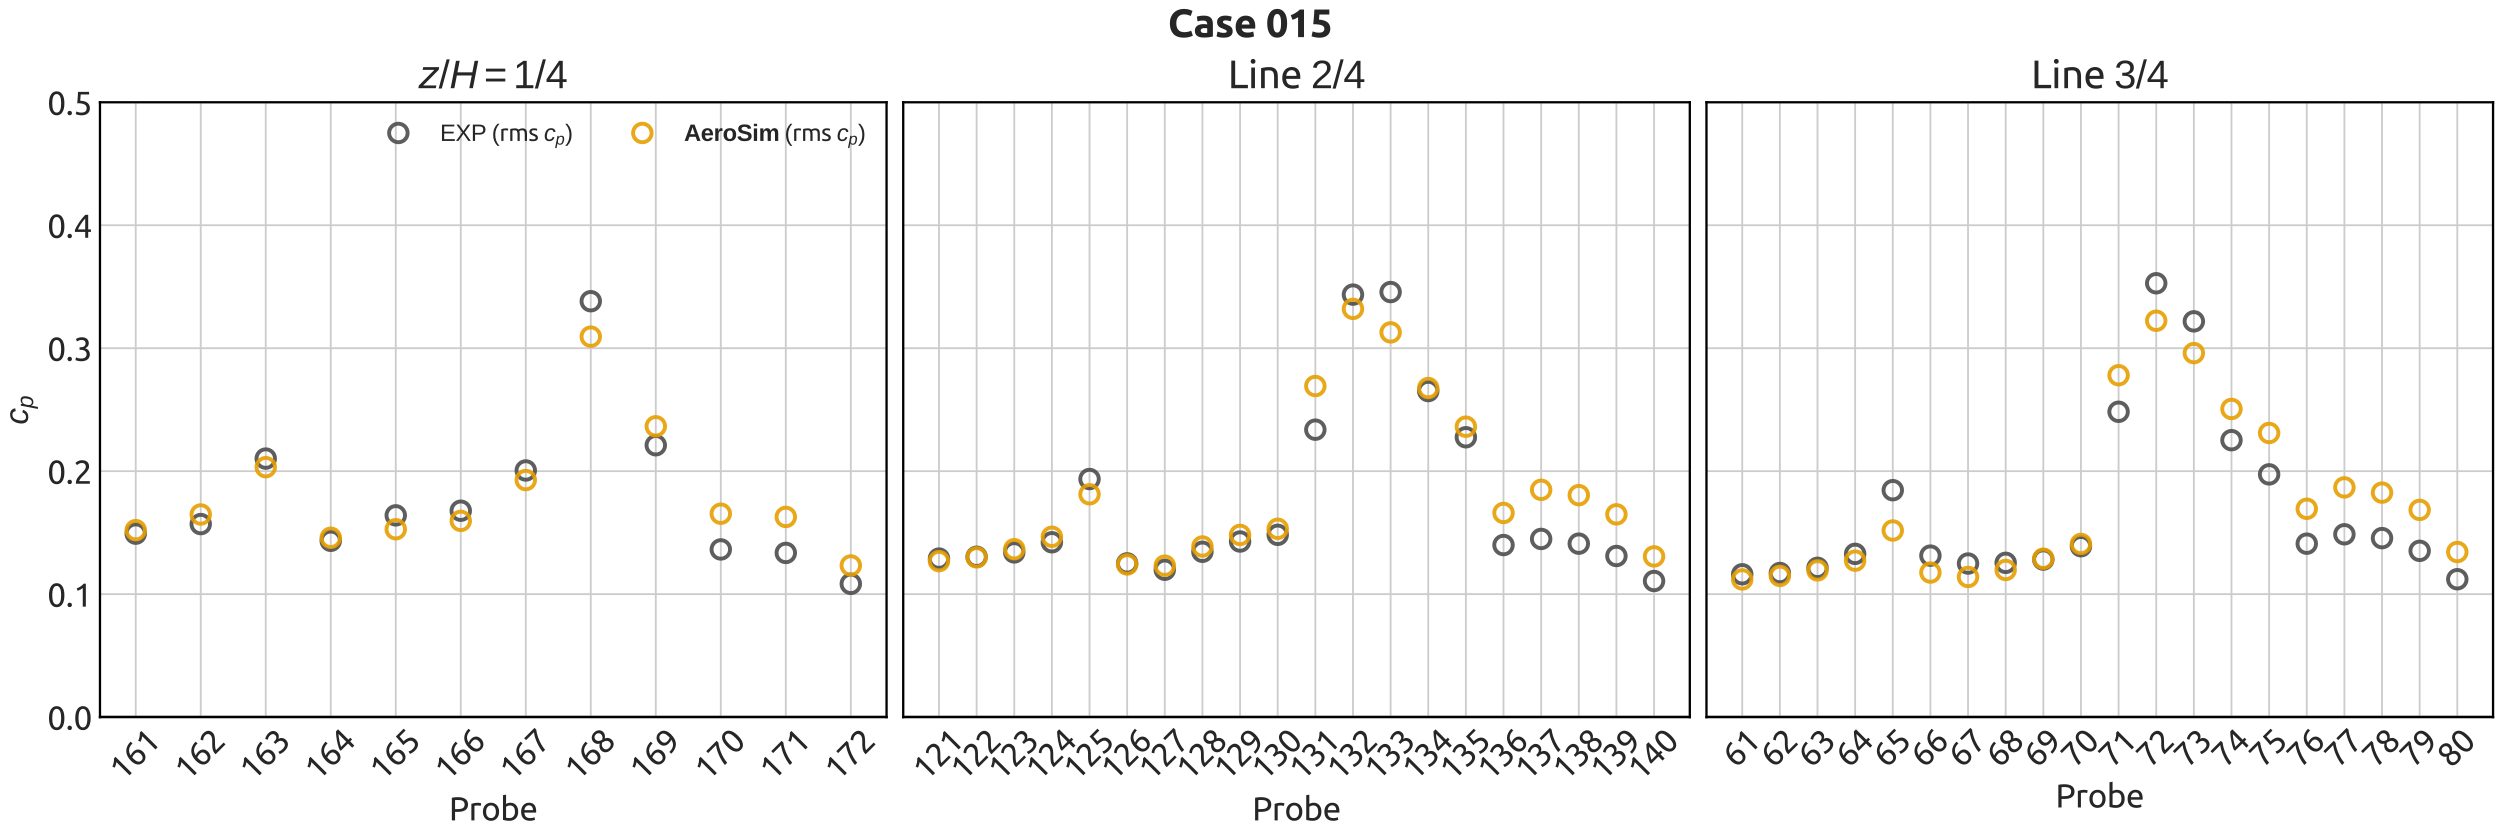 <?xml version="1.0" encoding="utf-8" standalone="no"?>
<!DOCTYPE svg PUBLIC "-//W3C//DTD SVG 1.1//EN"
  "http://www.w3.org/Graphics/SVG/1.1/DTD/svg11.dtd">
<svg xmlns:xlink="http://www.w3.org/1999/xlink" width="1080pt" height="360pt" viewBox="0 0 1080 360" xmlns="http://www.w3.org/2000/svg" version="1.1">
 <defs>
  <style type="text/css">*{stroke-linejoin: round; stroke-linecap: butt}</style>
 </defs>
 <g id="figure_1">
  <g id="patch_1">
   <path d="M 0 360 
L 1080 360 
L 1080 0 
L 0 0 
z
" style="fill: #ffffff"/>
  </g>
  <g id="axes_1">
   <g id="patch_2">
    <path d="M 43.19 309.782 
L 382.993 309.782 
L 382.993 44.18 
L 43.19 44.18 
z
" style="fill: #ffffff"/>
   </g>
   <g id="matplotlib.axis_1">
    <g id="xtick_1">
     <g id="line2d_1">
      <path d="M 58.636 309.782 
L 58.636 44.18 
" clip-path="url(#pb698b34915)" style="fill: none; stroke: #cccccc; stroke-width: 0.8; stroke-linecap: round"/>
     </g>
     <g id="line2d_2"/>
     <g id="text_1">
      <!-- 161 -->
      <g style="fill: #262626" transform="translate(53.185 337.715) rotate(-45) scale(0.14 -0.14)">
       <defs>
        <path id="Ubuntu-31" d="M 595 3520 
Q 960 3661 1305 3881 
Q 1651 4102 1939 4435 
L 2362 4435 
L 2362 0 
L 1766 0 
L 1766 3610 
Q 1690 3539 1578 3462 
Q 1466 3386 1334 3315 
Q 1203 3245 1059 3181 
Q 915 3117 781 3072 
L 595 3520 
z
" transform="scale(0.016)"/>
        <path id="Ubuntu-36" d="M 403 1779 
Q 403 2426 582 2922 
Q 762 3418 1091 3757 
Q 1421 4096 1891 4272 
Q 2362 4448 2950 4454 
L 2995 3955 
Q 2618 3949 2307 3872 
Q 1997 3795 1753 3628 
Q 1510 3462 1344 3196 
Q 1178 2931 1094 2541 
Q 1261 2618 1469 2669 
Q 1677 2720 1901 2720 
Q 2278 2720 2540 2605 
Q 2803 2490 2969 2301 
Q 3136 2112 3209 1865 
Q 3283 1619 3283 1350 
Q 3283 1107 3200 851 
Q 3117 595 2947 384 
Q 2778 173 2515 38 
Q 2253 -96 1894 -96 
Q 1165 -96 784 403 
Q 403 902 403 1779 
z
M 1837 2234 
Q 1613 2234 1421 2192 
Q 1229 2150 1037 2067 
Q 1030 1997 1027 1923 
Q 1024 1850 1024 1779 
Q 1024 1498 1062 1248 
Q 1101 998 1200 809 
Q 1299 621 1465 509 
Q 1632 397 1888 397 
Q 2099 397 2246 486 
Q 2394 576 2490 717 
Q 2586 858 2627 1021 
Q 2669 1184 2669 1338 
Q 2669 1773 2461 2003 
Q 2253 2234 1837 2234 
z
" transform="scale(0.016)"/>
       </defs>
       <use xlink:href="#Ubuntu-31"/>
       <use xlink:href="#Ubuntu-36" x="56.4"/>
       <use xlink:href="#Ubuntu-31" x="112.8"/>
      </g>
     </g>
    </g>
    <g id="xtick_2">
     <g id="line2d_3">
      <path d="M 86.719 309.782 
L 86.719 44.18 
" clip-path="url(#pb698b34915)" style="fill: none; stroke: #cccccc; stroke-width: 0.8; stroke-linecap: round"/>
     </g>
     <g id="line2d_4"/>
     <g id="text_2">
      <!-- 162 -->
      <g style="fill: #262626" transform="translate(81.268 337.715) rotate(-45) scale(0.14 -0.14)">
       <defs>
        <path id="Ubuntu-32" d="M 2989 3302 
Q 2989 3072 2896 2857 
Q 2803 2643 2649 2435 
Q 2496 2227 2304 2025 
Q 2112 1824 1920 1632 
Q 1811 1523 1667 1376 
Q 1523 1229 1395 1069 
Q 1267 909 1180 761 
Q 1094 614 1094 506 
L 3136 506 
L 3136 0 
L 448 0 
Q 442 38 442 76 
Q 442 115 442 147 
Q 442 448 541 707 
Q 640 966 800 1196 
Q 960 1427 1158 1632 
Q 1357 1837 1549 2029 
Q 1709 2182 1853 2332 
Q 1997 2483 2109 2633 
Q 2221 2784 2288 2944 
Q 2355 3104 2355 3283 
Q 2355 3475 2294 3609 
Q 2234 3744 2131 3833 
Q 2029 3923 1891 3964 
Q 1754 4006 1600 4006 
Q 1414 4006 1260 3955 
Q 1107 3904 985 3837 
Q 864 3770 781 3696 
Q 698 3622 653 3584 
L 358 4006 
Q 416 4070 531 4163 
Q 646 4256 806 4339 
Q 966 4422 1164 4480 
Q 1363 4538 1594 4538 
Q 2291 4538 2640 4214 
Q 2989 3891 2989 3302 
z
" transform="scale(0.016)"/>
       </defs>
       <use xlink:href="#Ubuntu-31"/>
       <use xlink:href="#Ubuntu-36" x="56.4"/>
       <use xlink:href="#Ubuntu-32" x="112.8"/>
      </g>
     </g>
    </g>
    <g id="xtick_3">
     <g id="line2d_5">
      <path d="M 114.802 309.782 
L 114.802 44.18 
" clip-path="url(#pb698b34915)" style="fill: none; stroke: #cccccc; stroke-width: 0.8; stroke-linecap: round"/>
     </g>
     <g id="line2d_6"/>
     <g id="text_3">
      <!-- 163 -->
      <g style="fill: #262626" transform="translate(109.351 337.715) rotate(-45) scale(0.14 -0.14)">
       <defs>
        <path id="Ubuntu-33" d="M 1446 435 
Q 2016 435 2262 659 
Q 2509 883 2509 1261 
Q 2509 1504 2406 1670 
Q 2304 1837 2137 1936 
Q 1971 2035 1750 2076 
Q 1530 2118 1299 2118 
L 1146 2118 
L 1146 2605 
L 1357 2605 
Q 1517 2605 1686 2637 
Q 1856 2669 1997 2752 
Q 2138 2835 2227 2979 
Q 2317 3123 2317 3341 
Q 2317 3520 2253 3648 
Q 2189 3776 2083 3859 
Q 1978 3942 1840 3977 
Q 1702 4013 1549 4013 
Q 1242 4013 1027 3923 
Q 813 3834 666 3738 
L 435 4192 
Q 512 4243 630 4304 
Q 749 4365 896 4416 
Q 1043 4467 1212 4502 
Q 1382 4538 1568 4538 
Q 1920 4538 2176 4451 
Q 2432 4365 2598 4208 
Q 2765 4051 2848 3836 
Q 2931 3622 2931 3373 
Q 2931 3027 2732 2780 
Q 2534 2534 2253 2406 
Q 2426 2355 2586 2259 
Q 2746 2163 2864 2016 
Q 2982 1869 3056 1677 
Q 3130 1485 3130 1248 
Q 3130 960 3030 713 
Q 2931 467 2723 288 
Q 2515 109 2201 6 
Q 1888 -96 1459 -96 
Q 1293 -96 1117 -70 
Q 941 -45 787 -6 
Q 634 32 518 70 
Q 403 109 352 134 
L 467 653 
Q 576 602 829 518 
Q 1082 435 1446 435 
z
" transform="scale(0.016)"/>
       </defs>
       <use xlink:href="#Ubuntu-31"/>
       <use xlink:href="#Ubuntu-36" x="56.4"/>
       <use xlink:href="#Ubuntu-33" x="112.8"/>
      </g>
     </g>
    </g>
    <g id="xtick_4">
     <g id="line2d_7">
      <path d="M 142.885 309.782 
L 142.885 44.18 
" clip-path="url(#pb698b34915)" style="fill: none; stroke: #cccccc; stroke-width: 0.8; stroke-linecap: round"/>
     </g>
     <g id="line2d_8"/>
     <g id="text_4">
      <!-- 164 -->
      <g style="fill: #262626" transform="translate(137.434 337.715) rotate(-45) scale(0.14 -0.14)">
       <defs>
        <path id="Ubuntu-34" d="M 256 1536 
Q 378 1818 589 2192 
Q 800 2566 1065 2963 
Q 1331 3360 1635 3744 
Q 1939 4128 2246 4435 
L 2816 4435 
L 2816 1619 
L 3341 1619 
L 3341 1133 
L 2816 1133 
L 2816 0 
L 2240 0 
L 2240 1133 
L 256 1133 
L 256 1536 
z
M 2240 3731 
Q 2048 3526 1853 3273 
Q 1658 3021 1472 2745 
Q 1286 2470 1123 2182 
Q 960 1894 832 1619 
L 2240 1619 
L 2240 3731 
z
" transform="scale(0.016)"/>
       </defs>
       <use xlink:href="#Ubuntu-31"/>
       <use xlink:href="#Ubuntu-36" x="56.4"/>
       <use xlink:href="#Ubuntu-34" x="112.8"/>
      </g>
     </g>
    </g>
    <g id="xtick_5">
     <g id="line2d_9">
      <path d="M 170.967 309.782 
L 170.967 44.18 
" clip-path="url(#pb698b34915)" style="fill: none; stroke: #cccccc; stroke-width: 0.8; stroke-linecap: round"/>
     </g>
     <g id="line2d_10"/>
     <g id="text_5">
      <!-- 165 -->
      <g style="fill: #262626" transform="translate(165.517 337.715) rotate(-45) scale(0.14 -0.14)">
       <defs>
        <path id="Ubuntu-35" d="M 1274 2726 
Q 2240 2688 2691 2304 
Q 3142 1920 3142 1261 
Q 3142 966 3043 716 
Q 2944 467 2742 288 
Q 2541 109 2233 6 
Q 1926 -96 1504 -96 
Q 1338 -96 1165 -70 
Q 992 -45 845 -6 
Q 698 32 582 70 
Q 467 109 416 134 
L 531 653 
Q 640 602 886 518 
Q 1133 435 1491 435 
Q 1779 435 1974 499 
Q 2170 563 2291 672 
Q 2413 781 2467 925 
Q 2522 1069 2522 1229 
Q 2522 1472 2438 1661 
Q 2355 1850 2144 1978 
Q 1933 2106 1581 2173 
Q 1229 2240 691 2240 
Q 730 2554 752 2829 
Q 774 3104 793 3366 
Q 813 3629 825 3888 
Q 838 4147 851 4435 
L 2989 4435 
L 2989 3930 
L 1370 3930 
Q 1363 3834 1350 3670 
Q 1338 3507 1325 3331 
Q 1312 3155 1299 2988 
Q 1286 2822 1274 2726 
z
" transform="scale(0.016)"/>
       </defs>
       <use xlink:href="#Ubuntu-31"/>
       <use xlink:href="#Ubuntu-36" x="56.4"/>
       <use xlink:href="#Ubuntu-35" x="112.8"/>
      </g>
     </g>
    </g>
    <g id="xtick_6">
     <g id="line2d_11">
      <path d="M 199.05 309.782 
L 199.05 44.18 
" clip-path="url(#pb698b34915)" style="fill: none; stroke: #cccccc; stroke-width: 0.8; stroke-linecap: round"/>
     </g>
     <g id="line2d_12"/>
     <g id="text_6">
      <!-- 166 -->
      <g style="fill: #262626" transform="translate(193.599 337.715) rotate(-45) scale(0.14 -0.14)">
       <use xlink:href="#Ubuntu-31"/>
       <use xlink:href="#Ubuntu-36" x="56.4"/>
       <use xlink:href="#Ubuntu-36" x="112.8"/>
      </g>
     </g>
    </g>
    <g id="xtick_7">
     <g id="line2d_13">
      <path d="M 227.133 309.782 
L 227.133 44.18 
" clip-path="url(#pb698b34915)" style="fill: none; stroke: #cccccc; stroke-width: 0.8; stroke-linecap: round"/>
     </g>
     <g id="line2d_14"/>
     <g id="text_7">
      <!-- 167 -->
      <g style="fill: #262626" transform="translate(221.682 337.715) rotate(-45) scale(0.14 -0.14)">
       <defs>
        <path id="Ubuntu-37" d="M 1043 0 
Q 1082 512 1226 1078 
Q 1370 1645 1581 2179 
Q 1792 2714 2045 3171 
Q 2298 3629 2541 3917 
L 384 3917 
L 384 4435 
L 3206 4435 
L 3206 3942 
Q 2995 3699 2739 3273 
Q 2483 2848 2256 2320 
Q 2029 1792 1865 1193 
Q 1702 595 1664 0 
L 1043 0 
z
" transform="scale(0.016)"/>
       </defs>
       <use xlink:href="#Ubuntu-31"/>
       <use xlink:href="#Ubuntu-36" x="56.4"/>
       <use xlink:href="#Ubuntu-37" x="112.8"/>
      </g>
     </g>
    </g>
    <g id="xtick_8">
     <g id="line2d_15">
      <path d="M 255.216 309.782 
L 255.216 44.18 
" clip-path="url(#pb698b34915)" style="fill: none; stroke: #cccccc; stroke-width: 0.8; stroke-linecap: round"/>
     </g>
     <g id="line2d_16"/>
     <g id="text_8">
      <!-- 168 -->
      <g style="fill: #262626" transform="translate(249.765 337.715) rotate(-45) scale(0.14 -0.14)">
       <defs>
        <path id="Ubuntu-38" d="M 3258 1152 
Q 3258 883 3165 656 
Q 3072 429 2889 259 
Q 2707 90 2432 -3 
Q 2157 -96 1798 -96 
Q 1382 -96 1104 22 
Q 826 141 659 320 
Q 493 499 422 713 
Q 352 928 352 1120 
Q 352 1306 413 1475 
Q 474 1645 573 1792 
Q 672 1939 803 2057 
Q 934 2176 1082 2266 
Q 454 2624 454 3322 
Q 454 3565 550 3785 
Q 646 4006 822 4172 
Q 998 4339 1248 4438 
Q 1498 4538 1805 4538 
Q 2163 4538 2419 4429 
Q 2675 4320 2838 4150 
Q 3002 3981 3075 3776 
Q 3149 3571 3149 3379 
Q 3149 3194 3094 3030 
Q 3040 2867 2947 2726 
Q 2854 2586 2736 2477 
Q 2618 2368 2490 2285 
Q 3245 1926 3258 1152 
z
M 954 1114 
Q 954 998 995 873 
Q 1037 749 1139 643 
Q 1242 538 1402 467 
Q 1562 397 1805 397 
Q 2022 397 2185 461 
Q 2349 525 2451 624 
Q 2554 723 2605 851 
Q 2656 979 2656 1114 
Q 2656 1318 2579 1472 
Q 2502 1626 2358 1741 
Q 2214 1856 2012 1936 
Q 1811 2016 1555 2074 
Q 1267 1914 1110 1677 
Q 954 1440 954 1114 
z
M 2554 3386 
Q 2554 3482 2512 3597 
Q 2470 3712 2380 3811 
Q 2291 3910 2150 3977 
Q 2010 4045 1805 4045 
Q 1600 4045 1456 3981 
Q 1312 3917 1222 3817 
Q 1133 3718 1091 3600 
Q 1050 3482 1050 3366 
Q 1050 3226 1101 3085 
Q 1152 2944 1261 2822 
Q 1370 2701 1546 2605 
Q 1722 2509 1965 2451 
Q 2234 2611 2394 2825 
Q 2554 3040 2554 3386 
z
" transform="scale(0.016)"/>
       </defs>
       <use xlink:href="#Ubuntu-31"/>
       <use xlink:href="#Ubuntu-36" x="56.4"/>
       <use xlink:href="#Ubuntu-38" x="112.8"/>
      </g>
     </g>
    </g>
    <g id="xtick_9">
     <g id="line2d_17">
      <path d="M 283.299 309.782 
L 283.299 44.18 
" clip-path="url(#pb698b34915)" style="fill: none; stroke: #cccccc; stroke-width: 0.8; stroke-linecap: round"/>
     </g>
     <g id="line2d_18"/>
     <g id="text_9">
      <!-- 169 -->
      <g style="fill: #262626" transform="translate(277.848 337.715) rotate(-45) scale(0.14 -0.14)">
       <defs>
        <path id="Ubuntu-39" d="M 3206 2662 
Q 3206 1344 2550 669 
Q 1894 -6 602 -13 
L 582 486 
Q 986 486 1309 563 
Q 1632 640 1875 809 
Q 2118 979 2281 1248 
Q 2445 1517 2522 1907 
Q 2355 1830 2144 1782 
Q 1933 1734 1709 1734 
Q 1331 1734 1068 1846 
Q 806 1958 640 2147 
Q 474 2336 400 2582 
Q 326 2829 326 3098 
Q 326 3334 409 3590 
Q 493 3846 662 4057 
Q 832 4269 1094 4403 
Q 1357 4538 1715 4538 
Q 2080 4538 2358 4410 
Q 2637 4282 2825 4038 
Q 3014 3795 3110 3446 
Q 3206 3098 3206 2662 
z
M 1773 2221 
Q 1997 2221 2195 2262 
Q 2394 2304 2579 2387 
Q 2586 2458 2586 2525 
Q 2586 2592 2586 2662 
Q 2586 2938 2547 3190 
Q 2509 3443 2409 3632 
Q 2310 3821 2144 3933 
Q 1978 4045 1722 4045 
Q 1510 4045 1363 3955 
Q 1216 3866 1120 3728 
Q 1024 3590 982 3427 
Q 941 3264 941 3110 
Q 941 2675 1149 2448 
Q 1357 2221 1773 2221 
z
" transform="scale(0.016)"/>
       </defs>
       <use xlink:href="#Ubuntu-31"/>
       <use xlink:href="#Ubuntu-36" x="56.4"/>
       <use xlink:href="#Ubuntu-39" x="112.8"/>
      </g>
     </g>
    </g>
    <g id="xtick_10">
     <g id="line2d_19">
      <path d="M 311.382 309.782 
L 311.382 44.18 
" clip-path="url(#pb698b34915)" style="fill: none; stroke: #cccccc; stroke-width: 0.8; stroke-linecap: round"/>
     </g>
     <g id="line2d_20"/>
     <g id="text_10">
      <!-- 170 -->
      <g style="fill: #262626" transform="translate(305.931 337.715) rotate(-45) scale(0.14 -0.14)">
       <defs>
        <path id="Ubuntu-30" d="M 320 2221 
Q 320 3334 713 3936 
Q 1107 4538 1805 4538 
Q 2502 4538 2896 3936 
Q 3290 3334 3290 2221 
Q 3290 1107 2896 505 
Q 2502 -96 1805 -96 
Q 1107 -96 713 505 
Q 320 1107 320 2221 
z
M 2662 2221 
Q 2662 2586 2620 2912 
Q 2579 3238 2480 3481 
Q 2381 3725 2214 3869 
Q 2048 4013 1805 4013 
Q 1562 4013 1395 3869 
Q 1229 3725 1129 3481 
Q 1030 3238 988 2912 
Q 947 2586 947 2221 
Q 947 1856 988 1529 
Q 1030 1203 1129 960 
Q 1229 717 1395 573 
Q 1562 429 1805 429 
Q 2048 429 2214 573 
Q 2381 717 2480 960 
Q 2579 1203 2620 1529 
Q 2662 1856 2662 2221 
z
" transform="scale(0.016)"/>
       </defs>
       <use xlink:href="#Ubuntu-31"/>
       <use xlink:href="#Ubuntu-37" x="56.4"/>
       <use xlink:href="#Ubuntu-30" x="112.8"/>
      </g>
     </g>
    </g>
    <g id="xtick_11">
     <g id="line2d_21">
      <path d="M 339.465 309.782 
L 339.465 44.18 
" clip-path="url(#pb698b34915)" style="fill: none; stroke: #cccccc; stroke-width: 0.8; stroke-linecap: round"/>
     </g>
     <g id="line2d_22"/>
     <g id="text_11">
      <!-- 171 -->
      <g style="fill: #262626" transform="translate(334.014 337.715) rotate(-45) scale(0.14 -0.14)">
       <use xlink:href="#Ubuntu-31"/>
       <use xlink:href="#Ubuntu-37" x="56.4"/>
       <use xlink:href="#Ubuntu-31" x="112.8"/>
      </g>
     </g>
    </g>
    <g id="xtick_12">
     <g id="line2d_23">
      <path d="M 367.548 309.782 
L 367.548 44.18 
" clip-path="url(#pb698b34915)" style="fill: none; stroke: #cccccc; stroke-width: 0.8; stroke-linecap: round"/>
     </g>
     <g id="line2d_24"/>
     <g id="text_12">
      <!-- 172 -->
      <g style="fill: #262626" transform="translate(362.097 337.715) rotate(-45) scale(0.14 -0.14)">
       <use xlink:href="#Ubuntu-31"/>
       <use xlink:href="#Ubuntu-37" x="56.4"/>
       <use xlink:href="#Ubuntu-32" x="112.8"/>
      </g>
     </g>
    </g>
    <g id="text_13">
     <!-- Probe -->
     <g style="fill: #262626" transform="translate(193.968 354.41) scale(0.14 -0.14)">
      <defs>
       <path id="Ubuntu-50" d="M 1728 4480 
Q 2662 4480 3164 4125 
Q 3667 3770 3667 3066 
Q 3667 2682 3529 2410 
Q 3392 2138 3133 1968 
Q 2874 1798 2502 1721 
Q 2131 1645 1664 1645 
L 1171 1645 
L 1171 0 
L 550 0 
L 550 4371 
Q 813 4435 1136 4457 
Q 1459 4480 1728 4480 
z
M 1779 3936 
Q 1382 3936 1171 3917 
L 1171 2176 
L 1638 2176 
Q 1958 2176 2214 2217 
Q 2470 2259 2646 2358 
Q 2822 2458 2918 2630 
Q 3014 2803 3014 3072 
Q 3014 3328 2915 3494 
Q 2816 3661 2646 3760 
Q 2477 3859 2253 3897 
Q 2029 3936 1779 3936 
z
" transform="scale(0.016)"/>
       <path id="Ubuntu-72" d="M 1741 3398 
Q 1818 3398 1917 3388 
Q 2016 3379 2112 3363 
Q 2208 3347 2288 3331 
Q 2368 3315 2406 3302 
L 2304 2784 
Q 2234 2810 2070 2845 
Q 1907 2880 1651 2880 
Q 1485 2880 1321 2845 
Q 1158 2810 1107 2797 
L 1107 0 
L 512 0 
L 512 3187 
Q 723 3264 1036 3331 
Q 1350 3398 1741 3398 
z
" transform="scale(0.016)"/>
       <path id="Ubuntu-6f" d="M 3450 1664 
Q 3450 1267 3334 947 
Q 3219 627 3011 396 
Q 2803 166 2515 41 
Q 2227 -83 1888 -83 
Q 1549 -83 1261 41 
Q 973 166 765 396 
Q 557 627 441 947 
Q 326 1267 326 1664 
Q 326 2054 441 2377 
Q 557 2701 765 2931 
Q 973 3162 1261 3286 
Q 1549 3411 1888 3411 
Q 2227 3411 2515 3286 
Q 2803 3162 3011 2931 
Q 3219 2701 3334 2377 
Q 3450 2054 3450 1664 
z
M 2829 1664 
Q 2829 2227 2576 2556 
Q 2323 2886 1888 2886 
Q 1453 2886 1200 2556 
Q 947 2227 947 1664 
Q 947 1101 1200 771 
Q 1453 442 1888 442 
Q 2323 442 2576 771 
Q 2829 1101 2829 1664 
z
" transform="scale(0.016)"/>
       <path id="Ubuntu-62" d="M 1107 3181 
Q 1216 3251 1437 3328 
Q 1658 3405 1946 3405 
Q 2304 3405 2582 3277 
Q 2861 3149 3053 2918 
Q 3245 2688 3344 2368 
Q 3443 2048 3443 1664 
Q 3443 1261 3324 937 
Q 3206 614 2988 390 
Q 2771 166 2464 44 
Q 2157 -77 1773 -77 
Q 1357 -77 1037 -19 
Q 717 38 512 96 
L 512 4864 
L 1107 4966 
L 1107 3181 
z
M 1107 518 
Q 1197 493 1360 470 
Q 1523 448 1766 448 
Q 2246 448 2534 765 
Q 2822 1082 2822 1664 
Q 2822 1920 2771 2144 
Q 2720 2368 2605 2531 
Q 2490 2694 2307 2787 
Q 2125 2880 1869 2880 
Q 1626 2880 1421 2797 
Q 1216 2714 1107 2624 
L 1107 518 
z
" transform="scale(0.016)"/>
       <path id="Ubuntu-65" d="M 326 1658 
Q 326 2099 454 2428 
Q 582 2758 793 2976 
Q 1005 3194 1280 3302 
Q 1555 3411 1843 3411 
Q 2515 3411 2873 2992 
Q 3232 2573 3232 1715 
Q 3232 1677 3232 1616 
Q 3232 1555 3226 1504 
L 947 1504 
Q 986 986 1248 717 
Q 1510 448 2067 448 
Q 2381 448 2595 502 
Q 2810 557 2918 608 
L 3002 109 
Q 2893 51 2621 -13 
Q 2349 -77 2003 -77 
Q 1568 -77 1251 54 
Q 934 186 729 416 
Q 525 646 425 963 
Q 326 1280 326 1658 
z
M 2611 1984 
Q 2618 2387 2410 2646 
Q 2202 2906 1837 2906 
Q 1632 2906 1475 2826 
Q 1318 2746 1209 2618 
Q 1101 2490 1040 2323 
Q 979 2157 960 1984 
L 2611 1984 
z
" transform="scale(0.016)"/>
      </defs>
      <use xlink:href="#Ubuntu-50"/>
      <use xlink:href="#Ubuntu-72" x="60.8"/>
      <use xlink:href="#Ubuntu-6f" x="99.4"/>
      <use xlink:href="#Ubuntu-62" x="158.4"/>
      <use xlink:href="#Ubuntu-65" x="217.3"/>
     </g>
    </g>
   </g>
   <g id="matplotlib.axis_2">
    <g id="ytick_1">
     <g id="line2d_25">
      <path d="M 43.19 309.782 
L 382.993 309.782 
" clip-path="url(#pb698b34915)" style="fill: none; stroke: #cccccc; stroke-width: 0.8; stroke-linecap: round"/>
     </g>
     <g id="line2d_26"/>
     <g id="text_14">
      <!-- 0.0 -->
      <g style="fill: #262626" transform="translate(20.453 315.214) scale(0.14 -0.14)">
       <defs>
        <path id="Ubuntu-2e" d="M 1216 346 
Q 1216 173 1101 45 
Q 986 -83 787 -83 
Q 589 -83 473 45 
Q 358 173 358 346 
Q 358 518 473 646 
Q 589 774 787 774 
Q 986 774 1101 646 
Q 1216 518 1216 346 
z
" transform="scale(0.016)"/>
       </defs>
       <use xlink:href="#Ubuntu-30"/>
       <use xlink:href="#Ubuntu-2e" x="56.4"/>
       <use xlink:href="#Ubuntu-30" x="81"/>
      </g>
     </g>
    </g>
    <g id="ytick_2">
     <g id="line2d_27">
      <path d="M 43.19 256.662 
L 382.993 256.662 
" clip-path="url(#pb698b34915)" style="fill: none; stroke: #cccccc; stroke-width: 0.8; stroke-linecap: round"/>
     </g>
     <g id="line2d_28"/>
     <g id="text_15">
      <!-- 0.1 -->
      <g style="fill: #262626" transform="translate(20.453 262.093) scale(0.14 -0.14)">
       <use xlink:href="#Ubuntu-30"/>
       <use xlink:href="#Ubuntu-2e" x="56.4"/>
       <use xlink:href="#Ubuntu-31" x="81"/>
      </g>
     </g>
    </g>
    <g id="ytick_3">
     <g id="line2d_29">
      <path d="M 43.19 203.541 
L 382.993 203.541 
" clip-path="url(#pb698b34915)" style="fill: none; stroke: #cccccc; stroke-width: 0.8; stroke-linecap: round"/>
     </g>
     <g id="line2d_30"/>
     <g id="text_16">
      <!-- 0.2 -->
      <g style="fill: #262626" transform="translate(20.453 208.973) scale(0.14 -0.14)">
       <use xlink:href="#Ubuntu-30"/>
       <use xlink:href="#Ubuntu-2e" x="56.4"/>
       <use xlink:href="#Ubuntu-32" x="81"/>
      </g>
     </g>
    </g>
    <g id="ytick_4">
     <g id="line2d_31">
      <path d="M 43.19 150.421 
L 382.993 150.421 
" clip-path="url(#pb698b34915)" style="fill: none; stroke: #cccccc; stroke-width: 0.8; stroke-linecap: round"/>
     </g>
     <g id="line2d_32"/>
     <g id="text_17">
      <!-- 0.3 -->
      <g style="fill: #262626" transform="translate(20.453 155.853) scale(0.14 -0.14)">
       <use xlink:href="#Ubuntu-30"/>
       <use xlink:href="#Ubuntu-2e" x="56.4"/>
       <use xlink:href="#Ubuntu-33" x="81"/>
      </g>
     </g>
    </g>
    <g id="ytick_5">
     <g id="line2d_33">
      <path d="M 43.19 97.301 
L 382.993 97.301 
" clip-path="url(#pb698b34915)" style="fill: none; stroke: #cccccc; stroke-width: 0.8; stroke-linecap: round"/>
     </g>
     <g id="line2d_34"/>
     <g id="text_18">
      <!-- 0.4 -->
      <g style="fill: #262626" transform="translate(20.453 102.732) scale(0.14 -0.14)">
       <use xlink:href="#Ubuntu-30"/>
       <use xlink:href="#Ubuntu-2e" x="56.4"/>
       <use xlink:href="#Ubuntu-34" x="81"/>
      </g>
     </g>
    </g>
    <g id="ytick_6">
     <g id="line2d_35">
      <path d="M 43.19 44.18 
L 382.993 44.18 
" clip-path="url(#pb698b34915)" style="fill: none; stroke: #cccccc; stroke-width: 0.8; stroke-linecap: round"/>
     </g>
     <g id="line2d_36"/>
     <g id="text_19">
      <!-- 0.5 -->
      <g style="fill: #262626" transform="translate(20.453 49.612) scale(0.14 -0.14)">
       <use xlink:href="#Ubuntu-30"/>
       <use xlink:href="#Ubuntu-2e" x="56.4"/>
       <use xlink:href="#Ubuntu-35" x="81"/>
      </g>
     </g>
    </g>
    <g id="text_20">
     <!-- $ c_p $ -->
     <g style="fill: #262626" transform="translate(12.113 183.421) rotate(-90) scale(0.14 -0.14)">
      <defs>
       <path id="LiberationSans-Italic-63" d="M 1466 381 
Q 1641 381 1781 432 
Q 1922 484 2031 578 
Q 2141 672 2225 805 
Q 2309 938 2369 1100 
L 2856 947 
Q 2769 713 2642 527 
Q 2516 341 2342 209 
Q 2169 78 1947 7 
Q 1725 -63 1453 -63 
Q 1131 -63 895 34 
Q 659 131 507 304 
Q 356 478 282 715 
Q 209 953 209 1234 
Q 209 1359 220 1506 
Q 231 1653 259 1794 
Q 328 2141 436 2397 
Q 544 2653 676 2836 
Q 809 3019 964 3137 
Q 1119 3256 1283 3323 
Q 1447 3391 1617 3417 
Q 1788 3444 1953 3444 
Q 2231 3444 2442 3372 
Q 2653 3300 2800 3169 
Q 2947 3038 3030 2855 
Q 3113 2672 3128 2450 
L 2575 2372 
Q 2566 2513 2522 2628 
Q 2478 2744 2398 2826 
Q 2319 2909 2203 2956 
Q 2088 3003 1934 3003 
Q 1719 3003 1547 2940 
Q 1375 2878 1239 2737 
Q 1103 2597 1006 2370 
Q 909 2144 844 1816 
Q 816 1666 800 1500 
Q 784 1334 784 1216 
Q 784 819 945 600 
Q 1106 381 1466 381 
z
" transform="scale(0.016)"/>
       <path id="LiberationSans-Italic-70" d="M 1731 -63 
Q 1347 -63 1105 100 
Q 863 263 763 556 
L 747 556 
Q 747 550 740 495 
Q 734 441 721 359 
Q 709 278 692 181 
Q 675 84 656 -6 
L 400 -1328 
L -159 -1328 
L 619 2691 
Q 644 2813 662 2925 
Q 681 3038 695 3130 
Q 709 3222 717 3287 
Q 725 3353 728 3381 
L 1250 3381 
Q 1250 3356 1247 3300 
Q 1244 3244 1236 3173 
Q 1228 3103 1218 3025 
Q 1209 2947 1197 2878 
L 1209 2878 
Q 1322 3025 1439 3131 
Q 1556 3238 1689 3308 
Q 1822 3378 1975 3411 
Q 2128 3444 2316 3444 
Q 2566 3444 2759 3366 
Q 2953 3288 3084 3144 
Q 3216 3000 3284 2795 
Q 3353 2591 3353 2338 
Q 3353 2181 3339 1995 
Q 3325 1809 3288 1613 
Q 3203 1169 3065 851 
Q 2928 534 2734 331 
Q 2541 128 2291 32 
Q 2041 -63 1731 -63 
z
M 2153 3009 
Q 1953 3009 1773 2950 
Q 1594 2891 1441 2745 
Q 1288 2600 1170 2353 
Q 1053 2106 981 1731 
Q 922 1425 922 1178 
Q 922 978 975 823 
Q 1028 669 1126 564 
Q 1225 459 1364 406 
Q 1503 353 1672 353 
Q 1866 353 2022 411 
Q 2178 469 2304 611 
Q 2431 753 2528 992 
Q 2625 1231 2694 1594 
Q 2766 1972 2766 2238 
Q 2766 2622 2619 2815 
Q 2472 3009 2153 3009 
z
" transform="scale(0.016)"/>
      </defs>
      <use xlink:href="#LiberationSans-Italic-63" transform="translate(0 0.188)"/>
      <use xlink:href="#LiberationSans-Italic-70" transform="translate(50 -15.661) scale(0.7)"/>
     </g>
    </g>
   </g>
   <g id="line2d_37">
    <path d="M 43.19 309.782 
L 382.993 309.782 
" clip-path="url(#pb698b34915)" style="fill: none; stroke: #808080; stroke-opacity: 0.7; stroke-width: 1.5; stroke-linecap: round"/>
   </g>
   <g id="line2d_38">
    <defs>
     <path id="mf32e90c09d" d="M 0 4 
C 1.061 4 2.078 3.579 2.828 2.828 
C 3.579 2.078 4 1.061 4 0 
C 4 -1.061 3.579 -2.078 2.828 -2.828 
C 2.078 -3.579 1.061 -4 0 -4 
C -1.061 -4 -2.078 -3.579 -2.828 -2.828 
C -3.579 -2.078 -4 -1.061 -4 0 
C -4 1.061 -3.579 2.078 -2.828 2.828 
C -2.078 3.579 -1.061 4 0 4 
z
" style="stroke: #4d4d4d; stroke-opacity: 0.9; stroke-width: 1.7"/>
    </defs>
    <g clip-path="url(#pb698b34915)">
     <use xlink:href="#mf32e90c09d" x="58.636" y="230.538" style="fill-opacity: 0; stroke: #4d4d4d; stroke-opacity: 0.9; stroke-width: 1.7"/>
     <use xlink:href="#mf32e90c09d" x="86.719" y="226.403" style="fill-opacity: 0; stroke: #4d4d4d; stroke-opacity: 0.9; stroke-width: 1.7"/>
     <use xlink:href="#mf32e90c09d" x="114.802" y="198.108" style="fill-opacity: 0; stroke: #4d4d4d; stroke-opacity: 0.9; stroke-width: 1.7"/>
     <use xlink:href="#mf32e90c09d" x="142.885" y="233.626" style="fill-opacity: 0; stroke: #4d4d4d; stroke-opacity: 0.9; stroke-width: 1.7"/>
     <use xlink:href="#mf32e90c09d" x="170.967" y="222.637" style="fill-opacity: 0; stroke: #4d4d4d; stroke-opacity: 0.9; stroke-width: 1.7"/>
     <use xlink:href="#mf32e90c09d" x="199.05" y="220.632" style="fill-opacity: 0; stroke: #4d4d4d; stroke-opacity: 0.9; stroke-width: 1.7"/>
     <use xlink:href="#mf32e90c09d" x="227.133" y="203.239" style="fill-opacity: 0; stroke: #4d4d4d; stroke-opacity: 0.9; stroke-width: 1.7"/>
     <use xlink:href="#mf32e90c09d" x="255.216" y="130.123" style="fill-opacity: 0; stroke: #4d4d4d; stroke-opacity: 0.9; stroke-width: 1.7"/>
     <use xlink:href="#mf32e90c09d" x="283.299" y="192.346" style="fill-opacity: 0; stroke: #4d4d4d; stroke-opacity: 0.9; stroke-width: 1.7"/>
     <use xlink:href="#mf32e90c09d" x="311.382" y="237.353" style="fill-opacity: 0; stroke: #4d4d4d; stroke-opacity: 0.9; stroke-width: 1.7"/>
     <use xlink:href="#mf32e90c09d" x="339.465" y="238.86" style="fill-opacity: 0; stroke: #4d4d4d; stroke-opacity: 0.9; stroke-width: 1.7"/>
     <use xlink:href="#mf32e90c09d" x="367.548" y="252.211" style="fill-opacity: 0; stroke: #4d4d4d; stroke-opacity: 0.9; stroke-width: 1.7"/>
    </g>
   </g>
   <g id="line2d_39">
    <defs>
     <path id="mc67931ff6b" d="M 0 4 
C 1.061 4 2.078 3.579 2.828 2.828 
C 3.579 2.078 4 1.061 4 0 
C 4 -1.061 3.579 -2.078 2.828 -2.828 
C 2.078 -3.579 1.061 -4 0 -4 
C -1.061 -4 -2.078 -3.579 -2.828 -2.828 
C -3.579 -2.078 -4 -1.061 -4 0 
C -4 1.061 -3.579 2.078 -2.828 2.828 
C -2.078 3.579 -1.061 4 0 4 
z
" style="stroke: #e69f00; stroke-opacity: 0.9; stroke-width: 1.7"/>
    </defs>
    <g clip-path="url(#pb698b34915)">
     <use xlink:href="#mc67931ff6b" x="58.636" y="229.016" style="fill-opacity: 0; stroke: #e69f00; stroke-opacity: 0.9; stroke-width: 1.7"/>
     <use xlink:href="#mc67931ff6b" x="86.719" y="222.255" style="fill-opacity: 0; stroke: #e69f00; stroke-opacity: 0.9; stroke-width: 1.7"/>
     <use xlink:href="#mc67931ff6b" x="114.802" y="201.811" style="fill-opacity: 0; stroke: #e69f00; stroke-opacity: 0.9; stroke-width: 1.7"/>
     <use xlink:href="#mc67931ff6b" x="142.885" y="232.313" style="fill-opacity: 0; stroke: #e69f00; stroke-opacity: 0.9; stroke-width: 1.7"/>
     <use xlink:href="#mc67931ff6b" x="170.967" y="228.63" style="fill-opacity: 0; stroke: #e69f00; stroke-opacity: 0.9; stroke-width: 1.7"/>
     <use xlink:href="#mc67931ff6b" x="199.05" y="225.013" style="fill-opacity: 0; stroke: #e69f00; stroke-opacity: 0.9; stroke-width: 1.7"/>
     <use xlink:href="#mc67931ff6b" x="227.133" y="207.385" style="fill-opacity: 0; stroke: #e69f00; stroke-opacity: 0.9; stroke-width: 1.7"/>
     <use xlink:href="#mc67931ff6b" x="255.216" y="145.433" style="fill-opacity: 0; stroke: #e69f00; stroke-opacity: 0.9; stroke-width: 1.7"/>
     <use xlink:href="#mc67931ff6b" x="283.299" y="184.159" style="fill-opacity: 0; stroke: #e69f00; stroke-opacity: 0.9; stroke-width: 1.7"/>
     <use xlink:href="#mc67931ff6b" x="311.382" y="221.923" style="fill-opacity: 0; stroke: #e69f00; stroke-opacity: 0.9; stroke-width: 1.7"/>
     <use xlink:href="#mc67931ff6b" x="339.465" y="223.314" style="fill-opacity: 0; stroke: #e69f00; stroke-opacity: 0.9; stroke-width: 1.7"/>
     <use xlink:href="#mc67931ff6b" x="367.548" y="244.277" style="fill-opacity: 0; stroke: #e69f00; stroke-opacity: 0.9; stroke-width: 1.7"/>
    </g>
   </g>
   <g id="patch_3">
    <path d="M 43.19 309.782 
L 43.19 44.18 
" style="fill: none; stroke: #000000; stroke-linejoin: miter; stroke-linecap: square"/>
   </g>
   <g id="patch_4">
    <path d="M 382.993 309.782 
L 382.993 44.18 
" style="fill: none; stroke: #000000; stroke-linejoin: miter; stroke-linecap: square"/>
   </g>
   <g id="patch_5">
    <path d="M 43.19 309.782 
L 382.993 309.782 
" style="fill: none; stroke: #000000; stroke-linejoin: miter; stroke-linecap: square"/>
   </g>
   <g id="patch_6">
    <path d="M 43.19 44.18 
L 382.993 44.18 
" style="fill: none; stroke: #000000; stroke-linejoin: miter; stroke-linecap: square"/>
   </g>
   <g id="text_21">
    <!-- $z/H = 1/4$ -->
    <g style="fill: #262626" transform="translate(181.088 38.18) scale(0.168 -0.168)">
     <defs>
      <path id="LiberationSans-Italic-7a" d="M -138 0 
L -53 428 
L 2438 2947 
L 559 2947 
L 644 3381 
L 3219 3381 
L 3134 2953 
L 638 434 
L 2759 434 
L 2675 0 
L -138 0 
z
" transform="scale(0.016)"/>
      <path id="LiberationSans-2f" d="M 0 -63 
L 1284 4638 
L 1778 4638 
L 506 -63 
L 0 -63 
z
" transform="scale(0.016)"/>
      <path id="LiberationSans-Italic-48" d="M 3191 0 
L 3588 2041 
L 1191 2041 
L 794 0 
L 197 0 
L 1053 4403 
L 1650 4403 
L 1288 2541 
L 3684 2541 
L 4047 4403 
L 4628 4403 
L 3772 0 
L 3191 0 
z
" transform="scale(0.016)"/>
      <path id="LiberationSans-3d" d="M 313 2675 
L 313 3138 
L 3422 3138 
L 3422 2675 
L 313 2675 
z
M 313 1075 
L 313 1538 
L 3422 1538 
L 3422 1075 
L 313 1075 
z
" transform="scale(0.016)"/>
      <path id="LiberationSans-31" d="M 488 0 
L 488 478 
L 1609 478 
L 1609 3866 
L 616 3156 
L 616 3688 
L 1656 4403 
L 2175 4403 
L 2175 478 
L 3247 478 
L 3247 0 
L 488 0 
z
" transform="scale(0.016)"/>
      <path id="LiberationSans-34" d="M 2753 997 
L 2753 0 
L 2222 0 
L 2222 997 
L 147 997 
L 147 1434 
L 2163 4403 
L 2753 4403 
L 2753 1441 
L 3372 1441 
L 3372 997 
L 2753 997 
z
M 2222 3769 
Q 2216 3753 2191 3708 
Q 2166 3663 2134 3606 
Q 2103 3550 2070 3492 
Q 2038 3434 2013 3397 
L 884 1734 
Q 869 1709 839 1668 
Q 809 1628 778 1586 
Q 747 1544 715 1503 
Q 684 1463 666 1441 
L 2222 1441 
L 2222 3769 
z
" transform="scale(0.016)"/>
     </defs>
     <use xlink:href="#LiberationSans-Italic-7a" transform="translate(0 0.531)"/>
     <use xlink:href="#LiberationSans-2f" transform="translate(50 0.531)"/>
     <use xlink:href="#LiberationSans-Italic-48" transform="translate(77.783 0.531)"/>
     <use xlink:href="#LiberationSans-3d" transform="translate(166.66 0.531)"/>
     <use xlink:href="#LiberationSans-31" transform="translate(241.719 0.531)"/>
     <use xlink:href="#LiberationSans-2f" transform="translate(297.334 0.531)"/>
     <use xlink:href="#LiberationSans-34" transform="translate(325.117 0.531)"/>
    </g>
   </g>
   <g id="legend_1">
    <g id="line2d_40">
     <g>
      <use xlink:href="#mf32e90c09d" x="172.093" y="57.44" style="fill-opacity: 0; stroke: #4d4d4d; stroke-opacity: 0.9; stroke-width: 1.7"/>
     </g>
    </g>
    <g id="text_22">
     <!-- $ \mathrm{EXP}$ $($rms $c_p)$ -->
     <g style="fill: #262626" transform="translate(190.093 60.94) scale(0.1 -0.1)">
      <defs>
       <path id="LiberationSans-45" d="M 525 0 
L 525 4403 
L 3866 4403 
L 3866 3916 
L 1122 3916 
L 1122 2503 
L 3678 2503 
L 3678 2022 
L 1122 2022 
L 1122 488 
L 3994 488 
L 3994 0 
L 525 0 
z
" transform="scale(0.016)"/>
       <path id="LiberationSans-58" d="M 3475 0 
L 2153 1925 
L 803 0 
L 144 0 
L 1819 2288 
L 272 4403 
L 931 4403 
L 2156 2675 
L 3347 4403 
L 4006 4403 
L 2500 2309 
L 4134 0 
L 3475 0 
z
" transform="scale(0.016)"/>
       <path id="LiberationSans-50" d="M 3931 3078 
Q 3931 2791 3836 2542 
Q 3741 2294 3552 2111 
Q 3363 1928 3078 1822 
Q 2794 1716 2416 1716 
L 1122 1716 
L 1122 0 
L 525 0 
L 525 4403 
L 2378 4403 
Q 2769 4403 3059 4308 
Q 3350 4213 3544 4039 
Q 3738 3866 3834 3620 
Q 3931 3375 3931 3078 
z
M 3331 3072 
Q 3331 3491 3075 3708 
Q 2819 3925 2306 3925 
L 1122 3925 
L 1122 2188 
L 2331 2188 
Q 2847 2188 3089 2416 
Q 3331 2644 3331 3072 
z
" transform="scale(0.016)"/>
       <path id="Ubuntu-20" transform="scale(0.016)"/>
       <path id="LiberationSans-28" d="M 397 1663 
Q 397 2097 462 2494 
Q 528 2891 668 3256 
Q 809 3622 1028 3965 
Q 1247 4309 1550 4638 
L 2094 4638 
Q 1800 4309 1586 3964 
Q 1372 3619 1234 3251 
Q 1097 2884 1030 2487 
Q 963 2091 963 1656 
Q 963 1222 1030 825 
Q 1097 428 1234 59 
Q 1372 -309 1586 -653 
Q 1800 -997 2094 -1325 
L 1550 -1325 
Q 1247 -997 1028 -653 
Q 809 -309 668 56 
Q 528 422 462 817 
Q 397 1213 397 1650 
L 397 1663 
z
" transform="scale(0.016)"/>
       <path id="Ubuntu-6d" d="M 512 3232 
Q 717 3283 1053 3340 
Q 1389 3398 1830 3398 
Q 2150 3398 2368 3312 
Q 2586 3226 2733 3059 
Q 2778 3091 2874 3148 
Q 2970 3206 3110 3260 
Q 3251 3315 3424 3356 
Q 3597 3398 3795 3398 
Q 4179 3398 4422 3286 
Q 4666 3174 4803 2969 
Q 4941 2765 4989 2483 
Q 5037 2202 5037 1869 
L 5037 0 
L 4442 0 
L 4442 1741 
Q 4442 2035 4413 2246 
Q 4384 2458 4304 2598 
Q 4224 2739 4086 2806 
Q 3949 2874 3731 2874 
Q 3430 2874 3235 2794 
Q 3040 2714 2970 2650 
Q 3021 2483 3046 2284 
Q 3072 2086 3072 1869 
L 3072 0 
L 2477 0 
L 2477 1741 
Q 2477 2035 2445 2246 
Q 2413 2458 2333 2598 
Q 2253 2739 2115 2806 
Q 1978 2874 1766 2874 
Q 1677 2874 1574 2867 
Q 1472 2861 1379 2851 
Q 1286 2842 1209 2829 
Q 1133 2816 1107 2810 
L 1107 0 
L 512 0 
L 512 3232 
z
" transform="scale(0.016)"/>
       <path id="Ubuntu-73" d="M 1286 429 
Q 1651 429 1827 525 
Q 2003 621 2003 832 
Q 2003 1050 1830 1178 
Q 1658 1306 1261 1466 
Q 1069 1542 893 1622 
Q 717 1702 589 1811 
Q 461 1920 384 2073 
Q 307 2227 307 2451 
Q 307 2893 633 3152 
Q 960 3411 1523 3411 
Q 1664 3411 1805 3395 
Q 1946 3379 2067 3356 
Q 2189 3334 2281 3308 
Q 2374 3283 2426 3264 
L 2317 2752 
Q 2221 2803 2016 2857 
Q 1811 2912 1523 2912 
Q 1274 2912 1088 2813 
Q 902 2714 902 2502 
Q 902 2394 944 2310 
Q 986 2227 1072 2160 
Q 1158 2093 1286 2035 
Q 1414 1978 1594 1914 
Q 1830 1824 2016 1737 
Q 2202 1651 2333 1536 
Q 2464 1421 2534 1257 
Q 2605 1094 2605 858 
Q 2605 397 2262 160 
Q 1920 -77 1286 -77 
Q 845 -77 595 -3 
Q 346 70 256 109 
L 365 621 
Q 467 582 691 505 
Q 915 429 1286 429 
z
" transform="scale(0.016)"/>
       <path id="LiberationSans-29" d="M 1734 1650 
Q 1734 1213 1668 817 
Q 1603 422 1462 56 
Q 1322 -309 1103 -653 
Q 884 -997 581 -1325 
L 38 -1325 
Q 331 -997 545 -653 
Q 759 -309 896 59 
Q 1034 428 1101 825 
Q 1169 1222 1169 1656 
Q 1169 2091 1101 2487 
Q 1034 2884 896 3251 
Q 759 3619 545 3964 
Q 331 4309 38 4638 
L 581 4638 
Q 884 4309 1103 3965 
Q 1322 3622 1462 3256 
Q 1603 2891 1668 2494 
Q 1734 2097 1734 1663 
L 1734 1650 
z
" transform="scale(0.016)"/>
      </defs>
      <use xlink:href="#LiberationSans-45" transform="translate(0 0.531)"/>
      <use xlink:href="#LiberationSans-58" transform="translate(66.699 0.531)"/>
      <use xlink:href="#LiberationSans-50" transform="translate(133.398 0.531)"/>
      <use xlink:href="#Ubuntu-20" transform="translate(200.098 0.531)"/>
      <use xlink:href="#LiberationSans-28" transform="translate(223.198 0.531)"/>
      <use xlink:href="#Ubuntu-72" transform="translate(256.498 0.531)"/>
      <use xlink:href="#Ubuntu-6d" transform="translate(295.098 0.531)"/>
      <use xlink:href="#Ubuntu-73" transform="translate(381.198 0.531)"/>
      <use xlink:href="#Ubuntu-20" transform="translate(425.798 0.531)"/>
      <use xlink:href="#LiberationSans-Italic-63" transform="translate(448.898 0.531)"/>
      <use xlink:href="#LiberationSans-Italic-70" transform="translate(498.898 -15.317) scale(0.7)"/>
      <use xlink:href="#LiberationSans-29" transform="translate(540.47 0.531)"/>
     </g>
    </g>
    <g id="line2d_41">
     <g>
      <use xlink:href="#mc67931ff6b" x="277.493" y="57.44" style="fill-opacity: 0; stroke: #e69f00; stroke-opacity: 0.9; stroke-width: 1.7"/>
     </g>
    </g>
    <g id="text_23">
     <!-- $ \bf{AeroSim}$ $($rms $c_p)$ -->
     <g style="fill: #262626" transform="translate(295.493 60.94) scale(0.1 -0.1)">
      <defs>
       <path id="LiberationSans-Bold-41" d="M 3541 0 
L 3150 1125 
L 1472 1125 
L 1081 0 
L 159 0 
L 1766 4403 
L 2853 4403 
L 4453 0 
L 3541 0 
z
M 2309 3725 
L 2291 3656 
Q 2259 3544 2215 3400 
Q 2172 3256 1678 1819 
L 2944 1819 
L 2509 3084 
L 2375 3509 
L 2309 3725 
z
" transform="scale(0.016)"/>
       <path id="LiberationSans-Bold-65" d="M 1831 -63 
Q 1069 -63 659 389 
Q 250 841 250 1706 
Q 250 2544 665 2994 
Q 1081 3444 1844 3444 
Q 2572 3444 2956 2961 
Q 3341 2478 3341 1547 
L 3341 1522 
L 1172 1522 
Q 1172 1028 1355 776 
Q 1538 525 1875 525 
Q 2341 525 2463 928 
L 3291 856 
Q 2931 -63 1831 -63 
z
M 1831 2891 
Q 1522 2891 1355 2675 
Q 1188 2459 1178 2072 
L 2491 2072 
Q 2466 2481 2294 2686 
Q 2122 2891 1831 2891 
z
" transform="scale(0.016)"/>
       <path id="LiberationSans-Bold-72" d="M 447 0 
L 447 2588 
Q 447 2866 439 3052 
Q 431 3238 422 3381 
L 1259 3381 
Q 1269 3325 1284 3039 
Q 1300 2753 1300 2659 
L 1313 2659 
Q 1441 3016 1541 3161 
Q 1641 3306 1778 3376 
Q 1916 3447 2122 3447 
Q 2291 3447 2394 3400 
L 2394 2666 
Q 2181 2713 2019 2713 
Q 1691 2713 1508 2447 
Q 1325 2181 1325 1659 
L 1325 0 
L 447 0 
z
" transform="scale(0.016)"/>
       <path id="LiberationSans-Bold-6f" d="M 3659 1694 
Q 3659 872 3203 404 
Q 2747 -63 1941 -63 
Q 1150 -63 700 406 
Q 250 875 250 1694 
Q 250 2509 700 2976 
Q 1150 3444 1959 3444 
Q 2788 3444 3223 2992 
Q 3659 2541 3659 1694 
z
M 2741 1694 
Q 2741 2297 2544 2569 
Q 2347 2841 1972 2841 
Q 1172 2841 1172 1694 
Q 1172 1128 1367 833 
Q 1563 538 1931 538 
Q 2741 538 2741 1694 
z
" transform="scale(0.016)"/>
       <path id="LiberationSans-Bold-53" d="M 4019 1269 
Q 4019 622 3539 279 
Q 3059 -63 2131 -63 
Q 1284 -63 803 237 
Q 322 538 184 1147 
L 1075 1294 
Q 1166 944 1428 786 
Q 1691 628 2156 628 
Q 3122 628 3122 1216 
Q 3122 1403 3011 1525 
Q 2900 1647 2698 1728 
Q 2497 1809 1925 1925 
Q 1431 2041 1237 2111 
Q 1044 2181 887 2276 
Q 731 2372 622 2506 
Q 513 2641 452 2822 
Q 391 3003 391 3238 
Q 391 3834 839 4151 
Q 1288 4469 2144 4469 
Q 2963 4469 3373 4212 
Q 3784 3956 3903 3366 
L 3009 3244 
Q 2941 3528 2730 3672 
Q 2519 3816 2125 3816 
Q 1288 3816 1288 3291 
Q 1288 3119 1377 3009 
Q 1466 2900 1641 2823 
Q 1816 2747 2350 2631 
Q 2984 2497 3257 2383 
Q 3531 2269 3690 2117 
Q 3850 1966 3934 1755 
Q 4019 1544 4019 1269 
z
" transform="scale(0.016)"/>
       <path id="LiberationSans-Bold-69" d="M 447 3991 
L 447 4638 
L 1325 4638 
L 1325 3991 
L 447 3991 
z
M 447 0 
L 447 3381 
L 1325 3381 
L 1325 0 
L 447 0 
z
" transform="scale(0.016)"/>
       <path id="LiberationSans-Bold-6d" d="M 2438 0 
L 2438 1897 
Q 2438 2788 1925 2788 
Q 1659 2788 1492 2516 
Q 1325 2244 1325 1813 
L 1325 0 
L 447 0 
L 447 2625 
Q 447 2897 439 3070 
Q 431 3244 422 3381 
L 1259 3381 
Q 1269 3322 1284 3064 
Q 1300 2806 1300 2709 
L 1313 2709 
Q 1475 3097 1717 3272 
Q 1959 3447 2297 3447 
Q 3072 3447 3238 2709 
L 3256 2709 
Q 3428 3103 3668 3275 
Q 3909 3447 4281 3447 
Q 4775 3447 5034 3111 
Q 5294 2775 5294 2147 
L 5294 0 
L 4422 0 
L 4422 1897 
Q 4422 2788 3909 2788 
Q 3653 2788 3489 2539 
Q 3325 2291 3309 1853 
L 3309 0 
L 2438 0 
z
" transform="scale(0.016)"/>
      </defs>
      <use xlink:href="#LiberationSans-Bold-41" transform="translate(0 0.531)"/>
      <use xlink:href="#LiberationSans-Bold-65" transform="translate(72.217 0.531)"/>
      <use xlink:href="#LiberationSans-Bold-72" transform="translate(127.832 0.531)"/>
      <use xlink:href="#LiberationSans-Bold-6f" transform="translate(166.748 0.531)"/>
      <use xlink:href="#LiberationSans-Bold-53" transform="translate(227.832 0.531)"/>
      <use xlink:href="#LiberationSans-Bold-69" transform="translate(294.531 0.531)"/>
      <use xlink:href="#LiberationSans-Bold-6d" transform="translate(322.314 0.531)"/>
      <use xlink:href="#Ubuntu-20" transform="translate(411.23 0.531)"/>
      <use xlink:href="#LiberationSans-28" transform="translate(434.33 0.531)"/>
      <use xlink:href="#Ubuntu-72" transform="translate(467.631 0.531)"/>
      <use xlink:href="#Ubuntu-6d" transform="translate(506.231 0.531)"/>
      <use xlink:href="#Ubuntu-73" transform="translate(592.331 0.531)"/>
      <use xlink:href="#Ubuntu-20" transform="translate(636.931 0.531)"/>
      <use xlink:href="#LiberationSans-Italic-63" transform="translate(660.031 0.531)"/>
      <use xlink:href="#LiberationSans-Italic-70" transform="translate(710.031 -15.317) scale(0.7)"/>
      <use xlink:href="#LiberationSans-29" transform="translate(751.603 0.531)"/>
     </g>
    </g>
   </g>
  </g>
  <g id="axes_2">
   <g id="patch_7">
    <path d="M 390.193 309.782 
L 729.997 309.782 
L 729.997 44.18 
L 390.193 44.18 
z
" style="fill: #ffffff"/>
   </g>
   <g id="matplotlib.axis_3">
    <g id="xtick_13">
     <g id="line2d_42">
      <path d="M 405.639 309.782 
L 405.639 44.18 
" clip-path="url(#pd7a9e97be0)" style="fill: none; stroke: #cccccc; stroke-width: 0.8; stroke-linecap: round"/>
     </g>
     <g id="line2d_43"/>
     <g id="text_24">
      <!-- 121 -->
      <g style="fill: #262626" transform="translate(400.188 337.715) rotate(-45) scale(0.14 -0.14)">
       <use xlink:href="#Ubuntu-31"/>
       <use xlink:href="#Ubuntu-32" x="56.4"/>
       <use xlink:href="#Ubuntu-31" x="112.8"/>
      </g>
     </g>
    </g>
    <g id="xtick_14">
     <g id="line2d_44">
      <path d="M 421.898 309.782 
L 421.898 44.18 
" clip-path="url(#pd7a9e97be0)" style="fill: none; stroke: #cccccc; stroke-width: 0.8; stroke-linecap: round"/>
     </g>
     <g id="line2d_45"/>
     <g id="text_25">
      <!-- 122 -->
      <g style="fill: #262626" transform="translate(416.447 337.715) rotate(-45) scale(0.14 -0.14)">
       <use xlink:href="#Ubuntu-31"/>
       <use xlink:href="#Ubuntu-32" x="56.4"/>
       <use xlink:href="#Ubuntu-32" x="112.8"/>
      </g>
     </g>
    </g>
    <g id="xtick_15">
     <g id="line2d_46">
      <path d="M 438.156 309.782 
L 438.156 44.18 
" clip-path="url(#pd7a9e97be0)" style="fill: none; stroke: #cccccc; stroke-width: 0.8; stroke-linecap: round"/>
     </g>
     <g id="line2d_47"/>
     <g id="text_26">
      <!-- 123 -->
      <g style="fill: #262626" transform="translate(432.705 337.715) rotate(-45) scale(0.14 -0.14)">
       <use xlink:href="#Ubuntu-31"/>
       <use xlink:href="#Ubuntu-32" x="56.4"/>
       <use xlink:href="#Ubuntu-33" x="112.8"/>
      </g>
     </g>
    </g>
    <g id="xtick_16">
     <g id="line2d_48">
      <path d="M 454.415 309.782 
L 454.415 44.18 
" clip-path="url(#pd7a9e97be0)" style="fill: none; stroke: #cccccc; stroke-width: 0.8; stroke-linecap: round"/>
     </g>
     <g id="line2d_49"/>
     <g id="text_27">
      <!-- 124 -->
      <g style="fill: #262626" transform="translate(448.964 337.715) rotate(-45) scale(0.14 -0.14)">
       <use xlink:href="#Ubuntu-31"/>
       <use xlink:href="#Ubuntu-32" x="56.4"/>
       <use xlink:href="#Ubuntu-34" x="112.8"/>
      </g>
     </g>
    </g>
    <g id="xtick_17">
     <g id="line2d_50">
      <path d="M 470.673 309.782 
L 470.673 44.18 
" clip-path="url(#pd7a9e97be0)" style="fill: none; stroke: #cccccc; stroke-width: 0.8; stroke-linecap: round"/>
     </g>
     <g id="line2d_51"/>
     <g id="text_28">
      <!-- 125 -->
      <g style="fill: #262626" transform="translate(465.222 337.715) rotate(-45) scale(0.14 -0.14)">
       <use xlink:href="#Ubuntu-31"/>
       <use xlink:href="#Ubuntu-32" x="56.4"/>
       <use xlink:href="#Ubuntu-35" x="112.8"/>
      </g>
     </g>
    </g>
    <g id="xtick_18">
     <g id="line2d_52">
      <path d="M 486.932 309.782 
L 486.932 44.18 
" clip-path="url(#pd7a9e97be0)" style="fill: none; stroke: #cccccc; stroke-width: 0.8; stroke-linecap: round"/>
     </g>
     <g id="line2d_53"/>
     <g id="text_29">
      <!-- 126 -->
      <g style="fill: #262626" transform="translate(481.481 337.715) rotate(-45) scale(0.14 -0.14)">
       <use xlink:href="#Ubuntu-31"/>
       <use xlink:href="#Ubuntu-32" x="56.4"/>
       <use xlink:href="#Ubuntu-36" x="112.8"/>
      </g>
     </g>
    </g>
    <g id="xtick_19">
     <g id="line2d_54">
      <path d="M 503.19 309.782 
L 503.19 44.18 
" clip-path="url(#pd7a9e97be0)" style="fill: none; stroke: #cccccc; stroke-width: 0.8; stroke-linecap: round"/>
     </g>
     <g id="line2d_55"/>
     <g id="text_30">
      <!-- 127 -->
      <g style="fill: #262626" transform="translate(497.739 337.715) rotate(-45) scale(0.14 -0.14)">
       <use xlink:href="#Ubuntu-31"/>
       <use xlink:href="#Ubuntu-32" x="56.4"/>
       <use xlink:href="#Ubuntu-37" x="112.8"/>
      </g>
     </g>
    </g>
    <g id="xtick_20">
     <g id="line2d_56">
      <path d="M 519.449 309.782 
L 519.449 44.18 
" clip-path="url(#pd7a9e97be0)" style="fill: none; stroke: #cccccc; stroke-width: 0.8; stroke-linecap: round"/>
     </g>
     <g id="line2d_57"/>
     <g id="text_31">
      <!-- 128 -->
      <g style="fill: #262626" transform="translate(513.998 337.715) rotate(-45) scale(0.14 -0.14)">
       <use xlink:href="#Ubuntu-31"/>
       <use xlink:href="#Ubuntu-32" x="56.4"/>
       <use xlink:href="#Ubuntu-38" x="112.8"/>
      </g>
     </g>
    </g>
    <g id="xtick_21">
     <g id="line2d_58">
      <path d="M 535.707 309.782 
L 535.707 44.18 
" clip-path="url(#pd7a9e97be0)" style="fill: none; stroke: #cccccc; stroke-width: 0.8; stroke-linecap: round"/>
     </g>
     <g id="line2d_59"/>
     <g id="text_32">
      <!-- 129 -->
      <g style="fill: #262626" transform="translate(530.256 337.715) rotate(-45) scale(0.14 -0.14)">
       <use xlink:href="#Ubuntu-31"/>
       <use xlink:href="#Ubuntu-32" x="56.4"/>
       <use xlink:href="#Ubuntu-39" x="112.8"/>
      </g>
     </g>
    </g>
    <g id="xtick_22">
     <g id="line2d_60">
      <path d="M 551.966 309.782 
L 551.966 44.18 
" clip-path="url(#pd7a9e97be0)" style="fill: none; stroke: #cccccc; stroke-width: 0.8; stroke-linecap: round"/>
     </g>
     <g id="line2d_61"/>
     <g id="text_33">
      <!-- 130 -->
      <g style="fill: #262626" transform="translate(546.515 337.715) rotate(-45) scale(0.14 -0.14)">
       <use xlink:href="#Ubuntu-31"/>
       <use xlink:href="#Ubuntu-33" x="56.4"/>
       <use xlink:href="#Ubuntu-30" x="112.8"/>
      </g>
     </g>
    </g>
    <g id="xtick_23">
     <g id="line2d_62">
      <path d="M 568.224 309.782 
L 568.224 44.18 
" clip-path="url(#pd7a9e97be0)" style="fill: none; stroke: #cccccc; stroke-width: 0.8; stroke-linecap: round"/>
     </g>
     <g id="line2d_63"/>
     <g id="text_34">
      <!-- 131 -->
      <g style="fill: #262626" transform="translate(562.773 337.715) rotate(-45) scale(0.14 -0.14)">
       <use xlink:href="#Ubuntu-31"/>
       <use xlink:href="#Ubuntu-33" x="56.4"/>
       <use xlink:href="#Ubuntu-31" x="112.8"/>
      </g>
     </g>
    </g>
    <g id="xtick_24">
     <g id="line2d_64">
      <path d="M 584.483 309.782 
L 584.483 44.18 
" clip-path="url(#pd7a9e97be0)" style="fill: none; stroke: #cccccc; stroke-width: 0.8; stroke-linecap: round"/>
     </g>
     <g id="line2d_65"/>
     <g id="text_35">
      <!-- 132 -->
      <g style="fill: #262626" transform="translate(579.032 337.715) rotate(-45) scale(0.14 -0.14)">
       <use xlink:href="#Ubuntu-31"/>
       <use xlink:href="#Ubuntu-33" x="56.4"/>
       <use xlink:href="#Ubuntu-32" x="112.8"/>
      </g>
     </g>
    </g>
    <g id="xtick_25">
     <g id="line2d_66">
      <path d="M 600.741 309.782 
L 600.741 44.18 
" clip-path="url(#pd7a9e97be0)" style="fill: none; stroke: #cccccc; stroke-width: 0.8; stroke-linecap: round"/>
     </g>
     <g id="line2d_67"/>
     <g id="text_36">
      <!-- 133 -->
      <g style="fill: #262626" transform="translate(595.29 337.715) rotate(-45) scale(0.14 -0.14)">
       <use xlink:href="#Ubuntu-31"/>
       <use xlink:href="#Ubuntu-33" x="56.4"/>
       <use xlink:href="#Ubuntu-33" x="112.8"/>
      </g>
     </g>
    </g>
    <g id="xtick_26">
     <g id="line2d_68">
      <path d="M 617 309.782 
L 617 44.18 
" clip-path="url(#pd7a9e97be0)" style="fill: none; stroke: #cccccc; stroke-width: 0.8; stroke-linecap: round"/>
     </g>
     <g id="line2d_69"/>
     <g id="text_37">
      <!-- 134 -->
      <g style="fill: #262626" transform="translate(611.549 337.715) rotate(-45) scale(0.14 -0.14)">
       <use xlink:href="#Ubuntu-31"/>
       <use xlink:href="#Ubuntu-33" x="56.4"/>
       <use xlink:href="#Ubuntu-34" x="112.8"/>
      </g>
     </g>
    </g>
    <g id="xtick_27">
     <g id="line2d_70">
      <path d="M 633.258 309.782 
L 633.258 44.18 
" clip-path="url(#pd7a9e97be0)" style="fill: none; stroke: #cccccc; stroke-width: 0.8; stroke-linecap: round"/>
     </g>
     <g id="line2d_71"/>
     <g id="text_38">
      <!-- 135 -->
      <g style="fill: #262626" transform="translate(627.807 337.715) rotate(-45) scale(0.14 -0.14)">
       <use xlink:href="#Ubuntu-31"/>
       <use xlink:href="#Ubuntu-33" x="56.4"/>
       <use xlink:href="#Ubuntu-35" x="112.8"/>
      </g>
     </g>
    </g>
    <g id="xtick_28">
     <g id="line2d_72">
      <path d="M 649.517 309.782 
L 649.517 44.18 
" clip-path="url(#pd7a9e97be0)" style="fill: none; stroke: #cccccc; stroke-width: 0.8; stroke-linecap: round"/>
     </g>
     <g id="line2d_73"/>
     <g id="text_39">
      <!-- 136 -->
      <g style="fill: #262626" transform="translate(644.066 337.715) rotate(-45) scale(0.14 -0.14)">
       <use xlink:href="#Ubuntu-31"/>
       <use xlink:href="#Ubuntu-33" x="56.4"/>
       <use xlink:href="#Ubuntu-36" x="112.8"/>
      </g>
     </g>
    </g>
    <g id="xtick_29">
     <g id="line2d_74">
      <path d="M 665.775 309.782 
L 665.775 44.18 
" clip-path="url(#pd7a9e97be0)" style="fill: none; stroke: #cccccc; stroke-width: 0.8; stroke-linecap: round"/>
     </g>
     <g id="line2d_75"/>
     <g id="text_40">
      <!-- 137 -->
      <g style="fill: #262626" transform="translate(660.325 337.715) rotate(-45) scale(0.14 -0.14)">
       <use xlink:href="#Ubuntu-31"/>
       <use xlink:href="#Ubuntu-33" x="56.4"/>
       <use xlink:href="#Ubuntu-37" x="112.8"/>
      </g>
     </g>
    </g>
    <g id="xtick_30">
     <g id="line2d_76">
      <path d="M 682.034 309.782 
L 682.034 44.18 
" clip-path="url(#pd7a9e97be0)" style="fill: none; stroke: #cccccc; stroke-width: 0.8; stroke-linecap: round"/>
     </g>
     <g id="line2d_77"/>
     <g id="text_41">
      <!-- 138 -->
      <g style="fill: #262626" transform="translate(676.583 337.715) rotate(-45) scale(0.14 -0.14)">
       <use xlink:href="#Ubuntu-31"/>
       <use xlink:href="#Ubuntu-33" x="56.4"/>
       <use xlink:href="#Ubuntu-38" x="112.8"/>
      </g>
     </g>
    </g>
    <g id="xtick_31">
     <g id="line2d_78">
      <path d="M 698.292 309.782 
L 698.292 44.18 
" clip-path="url(#pd7a9e97be0)" style="fill: none; stroke: #cccccc; stroke-width: 0.8; stroke-linecap: round"/>
     </g>
     <g id="line2d_79"/>
     <g id="text_42">
      <!-- 139 -->
      <g style="fill: #262626" transform="translate(692.842 337.715) rotate(-45) scale(0.14 -0.14)">
       <use xlink:href="#Ubuntu-31"/>
       <use xlink:href="#Ubuntu-33" x="56.4"/>
       <use xlink:href="#Ubuntu-39" x="112.8"/>
      </g>
     </g>
    </g>
    <g id="xtick_32">
     <g id="line2d_80">
      <path d="M 714.551 309.782 
L 714.551 44.18 
" clip-path="url(#pd7a9e97be0)" style="fill: none; stroke: #cccccc; stroke-width: 0.8; stroke-linecap: round"/>
     </g>
     <g id="line2d_81"/>
     <g id="text_43">
      <!-- 140 -->
      <g style="fill: #262626" transform="translate(709.1 337.715) rotate(-45) scale(0.14 -0.14)">
       <use xlink:href="#Ubuntu-31"/>
       <use xlink:href="#Ubuntu-34" x="56.4"/>
       <use xlink:href="#Ubuntu-30" x="112.8"/>
      </g>
     </g>
    </g>
    <g id="text_44">
     <!-- Probe -->
     <g style="fill: #262626" transform="translate(540.971 354.41) scale(0.14 -0.14)">
      <use xlink:href="#Ubuntu-50"/>
      <use xlink:href="#Ubuntu-72" x="60.8"/>
      <use xlink:href="#Ubuntu-6f" x="99.4"/>
      <use xlink:href="#Ubuntu-62" x="158.4"/>
      <use xlink:href="#Ubuntu-65" x="217.3"/>
     </g>
    </g>
   </g>
   <g id="matplotlib.axis_4">
    <g id="ytick_7">
     <g id="line2d_82">
      <path d="M 390.193 309.782 
L 729.997 309.782 
" clip-path="url(#pd7a9e97be0)" style="fill: none; stroke: #cccccc; stroke-width: 0.8; stroke-linecap: round"/>
     </g>
     <g id="line2d_83"/>
    </g>
    <g id="ytick_8">
     <g id="line2d_84">
      <path d="M 390.193 256.662 
L 729.997 256.662 
" clip-path="url(#pd7a9e97be0)" style="fill: none; stroke: #cccccc; stroke-width: 0.8; stroke-linecap: round"/>
     </g>
     <g id="line2d_85"/>
    </g>
    <g id="ytick_9">
     <g id="line2d_86">
      <path d="M 390.193 203.541 
L 729.997 203.541 
" clip-path="url(#pd7a9e97be0)" style="fill: none; stroke: #cccccc; stroke-width: 0.8; stroke-linecap: round"/>
     </g>
     <g id="line2d_87"/>
    </g>
    <g id="ytick_10">
     <g id="line2d_88">
      <path d="M 390.193 150.421 
L 729.997 150.421 
" clip-path="url(#pd7a9e97be0)" style="fill: none; stroke: #cccccc; stroke-width: 0.8; stroke-linecap: round"/>
     </g>
     <g id="line2d_89"/>
    </g>
    <g id="ytick_11">
     <g id="line2d_90">
      <path d="M 390.193 97.301 
L 729.997 97.301 
" clip-path="url(#pd7a9e97be0)" style="fill: none; stroke: #cccccc; stroke-width: 0.8; stroke-linecap: round"/>
     </g>
     <g id="line2d_91"/>
    </g>
    <g id="ytick_12">
     <g id="line2d_92">
      <path d="M 390.193 44.18 
L 729.997 44.18 
" clip-path="url(#pd7a9e97be0)" style="fill: none; stroke: #cccccc; stroke-width: 0.8; stroke-linecap: round"/>
     </g>
     <g id="line2d_93"/>
    </g>
   </g>
   <g id="line2d_94">
    <path d="M 390.193 309.782 
L 729.997 309.782 
" clip-path="url(#pd7a9e97be0)" style="fill: none; stroke: #808080; stroke-opacity: 0.7; stroke-width: 1.5; stroke-linecap: round"/>
   </g>
   <g id="line2d_95">
    <g clip-path="url(#pd7a9e97be0)">
     <use xlink:href="#mf32e90c09d" x="405.639" y="241.312" style="fill-opacity: 0; stroke: #4d4d4d; stroke-opacity: 0.9; stroke-width: 1.7"/>
     <use xlink:href="#mf32e90c09d" x="421.898" y="240.517" style="fill-opacity: 0; stroke: #4d4d4d; stroke-opacity: 0.9; stroke-width: 1.7"/>
     <use xlink:href="#mf32e90c09d" x="438.156" y="238.636" style="fill-opacity: 0; stroke: #4d4d4d; stroke-opacity: 0.9; stroke-width: 1.7"/>
     <use xlink:href="#mf32e90c09d" x="454.415" y="234.257" style="fill-opacity: 0; stroke: #4d4d4d; stroke-opacity: 0.9; stroke-width: 1.7"/>
     <use xlink:href="#mf32e90c09d" x="470.673" y="206.943" style="fill-opacity: 0; stroke: #4d4d4d; stroke-opacity: 0.9; stroke-width: 1.7"/>
     <use xlink:href="#mf32e90c09d" x="486.932" y="243.378" style="fill-opacity: 0; stroke: #4d4d4d; stroke-opacity: 0.9; stroke-width: 1.7"/>
     <use xlink:href="#mf32e90c09d" x="503.19" y="246.139" style="fill-opacity: 0; stroke: #4d4d4d; stroke-opacity: 0.9; stroke-width: 1.7"/>
     <use xlink:href="#mf32e90c09d" x="519.449" y="238.363" style="fill-opacity: 0; stroke: #4d4d4d; stroke-opacity: 0.9; stroke-width: 1.7"/>
     <use xlink:href="#mf32e90c09d" x="535.707" y="233.936" style="fill-opacity: 0; stroke: #4d4d4d; stroke-opacity: 0.9; stroke-width: 1.7"/>
     <use xlink:href="#mf32e90c09d" x="551.966" y="231.045" style="fill-opacity: 0; stroke: #4d4d4d; stroke-opacity: 0.9; stroke-width: 1.7"/>
     <use xlink:href="#mf32e90c09d" x="568.224" y="185.624" style="fill-opacity: 0; stroke: #4d4d4d; stroke-opacity: 0.9; stroke-width: 1.7"/>
     <use xlink:href="#mf32e90c09d" x="584.483" y="127.27" style="fill-opacity: 0; stroke: #4d4d4d; stroke-opacity: 0.9; stroke-width: 1.7"/>
     <use xlink:href="#mf32e90c09d" x="600.741" y="126.166" style="fill-opacity: 0; stroke: #4d4d4d; stroke-opacity: 0.9; stroke-width: 1.7"/>
     <use xlink:href="#mf32e90c09d" x="617" y="168.939" style="fill-opacity: 0; stroke: #4d4d4d; stroke-opacity: 0.9; stroke-width: 1.7"/>
     <use xlink:href="#mf32e90c09d" x="633.258" y="188.896" style="fill-opacity: 0; stroke: #4d4d4d; stroke-opacity: 0.9; stroke-width: 1.7"/>
     <use xlink:href="#mf32e90c09d" x="649.517" y="235.461" style="fill-opacity: 0; stroke: #4d4d4d; stroke-opacity: 0.9; stroke-width: 1.7"/>
     <use xlink:href="#mf32e90c09d" x="665.775" y="232.82" style="fill-opacity: 0; stroke: #4d4d4d; stroke-opacity: 0.9; stroke-width: 1.7"/>
     <use xlink:href="#mf32e90c09d" x="682.034" y="234.861" style="fill-opacity: 0; stroke: #4d4d4d; stroke-opacity: 0.9; stroke-width: 1.7"/>
     <use xlink:href="#mf32e90c09d" x="698.292" y="240.185" style="fill-opacity: 0; stroke: #4d4d4d; stroke-opacity: 0.9; stroke-width: 1.7"/>
     <use xlink:href="#mf32e90c09d" x="714.551" y="250.993" style="fill-opacity: 0; stroke: #4d4d4d; stroke-opacity: 0.9; stroke-width: 1.7"/>
    </g>
   </g>
   <g id="line2d_96">
    <g clip-path="url(#pd7a9e97be0)">
     <use xlink:href="#mc67931ff6b" x="405.639" y="242.406" style="fill-opacity: 0; stroke: #e69f00; stroke-opacity: 0.9; stroke-width: 1.7"/>
     <use xlink:href="#mc67931ff6b" x="421.898" y="240.79" style="fill-opacity: 0; stroke: #e69f00; stroke-opacity: 0.9; stroke-width: 1.7"/>
     <use xlink:href="#mc67931ff6b" x="438.156" y="237.26" style="fill-opacity: 0; stroke: #e69f00; stroke-opacity: 0.9; stroke-width: 1.7"/>
     <use xlink:href="#mc67931ff6b" x="454.415" y="231.885" style="fill-opacity: 0; stroke: #e69f00; stroke-opacity: 0.9; stroke-width: 1.7"/>
     <use xlink:href="#mc67931ff6b" x="470.673" y="213.535" style="fill-opacity: 0; stroke: #e69f00; stroke-opacity: 0.9; stroke-width: 1.7"/>
     <use xlink:href="#mc67931ff6b" x="486.932" y="243.858" style="fill-opacity: 0; stroke: #e69f00; stroke-opacity: 0.9; stroke-width: 1.7"/>
     <use xlink:href="#mc67931ff6b" x="503.19" y="244.374" style="fill-opacity: 0; stroke: #e69f00; stroke-opacity: 0.9; stroke-width: 1.7"/>
     <use xlink:href="#mc67931ff6b" x="519.449" y="236.086" style="fill-opacity: 0; stroke: #e69f00; stroke-opacity: 0.9; stroke-width: 1.7"/>
     <use xlink:href="#mc67931ff6b" x="535.707" y="231.08" style="fill-opacity: 0; stroke: #e69f00; stroke-opacity: 0.9; stroke-width: 1.7"/>
     <use xlink:href="#mc67931ff6b" x="551.966" y="228.434" style="fill-opacity: 0; stroke: #e69f00; stroke-opacity: 0.9; stroke-width: 1.7"/>
     <use xlink:href="#mc67931ff6b" x="568.224" y="166.765" style="fill-opacity: 0; stroke: #e69f00; stroke-opacity: 0.9; stroke-width: 1.7"/>
     <use xlink:href="#mc67931ff6b" x="584.483" y="133.43" style="fill-opacity: 0; stroke: #e69f00; stroke-opacity: 0.9; stroke-width: 1.7"/>
     <use xlink:href="#mc67931ff6b" x="600.741" y="143.591" style="fill-opacity: 0; stroke: #e69f00; stroke-opacity: 0.9; stroke-width: 1.7"/>
     <use xlink:href="#mc67931ff6b" x="617" y="167.639" style="fill-opacity: 0; stroke: #e69f00; stroke-opacity: 0.9; stroke-width: 1.7"/>
     <use xlink:href="#mc67931ff6b" x="633.258" y="184.331" style="fill-opacity: 0; stroke: #e69f00; stroke-opacity: 0.9; stroke-width: 1.7"/>
     <use xlink:href="#mc67931ff6b" x="649.517" y="221.593" style="fill-opacity: 0; stroke: #e69f00; stroke-opacity: 0.9; stroke-width: 1.7"/>
     <use xlink:href="#mc67931ff6b" x="665.775" y="211.602" style="fill-opacity: 0; stroke: #e69f00; stroke-opacity: 0.9; stroke-width: 1.7"/>
     <use xlink:href="#mc67931ff6b" x="682.034" y="213.903" style="fill-opacity: 0; stroke: #e69f00; stroke-opacity: 0.9; stroke-width: 1.7"/>
     <use xlink:href="#mc67931ff6b" x="698.292" y="222.197" style="fill-opacity: 0; stroke: #e69f00; stroke-opacity: 0.9; stroke-width: 1.7"/>
     <use xlink:href="#mc67931ff6b" x="714.551" y="240.368" style="fill-opacity: 0; stroke: #e69f00; stroke-opacity: 0.9; stroke-width: 1.7"/>
    </g>
   </g>
   <g id="patch_8">
    <path d="M 390.193 309.782 
L 390.193 44.18 
" style="fill: none; stroke: #000000; stroke-linejoin: miter; stroke-linecap: square"/>
   </g>
   <g id="patch_9">
    <path d="M 729.997 309.782 
L 729.997 44.18 
" style="fill: none; stroke: #000000; stroke-linejoin: miter; stroke-linecap: square"/>
   </g>
   <g id="patch_10">
    <path d="M 390.193 309.782 
L 729.997 309.782 
" style="fill: none; stroke: #000000; stroke-linejoin: miter; stroke-linecap: square"/>
   </g>
   <g id="patch_11">
    <path d="M 390.193 44.18 
L 729.997 44.18 
" style="fill: none; stroke: #000000; stroke-linejoin: miter; stroke-linecap: square"/>
   </g>
   <g id="text_45">
    <!-- Line $2/4$ -->
    <g style="fill: #262626" transform="translate(530.443 38.18) scale(0.168 -0.168)">
     <defs>
      <path id="Ubuntu-4c" d="M 3219 538 
L 3219 0 
L 550 0 
L 550 4435 
L 1171 4435 
L 1171 538 
L 3219 538 
z
" transform="scale(0.016)"/>
      <path id="Ubuntu-69" d="M 1107 0 
L 512 0 
L 512 3328 
L 1107 3328 
L 1107 0 
z
M 806 3930 
Q 646 3930 534 4035 
Q 422 4141 422 4320 
Q 422 4499 534 4604 
Q 646 4710 806 4710 
Q 966 4710 1078 4604 
Q 1190 4499 1190 4320 
Q 1190 4141 1078 4035 
Q 966 3930 806 3930 
z
" transform="scale(0.016)"/>
      <path id="Ubuntu-6e" d="M 512 3232 
Q 717 3283 1056 3340 
Q 1395 3398 1837 3398 
Q 2234 3398 2496 3286 
Q 2758 3174 2915 2972 
Q 3072 2771 3136 2489 
Q 3200 2208 3200 1869 
L 3200 0 
L 2605 0 
L 2605 1741 
Q 2605 2048 2563 2265 
Q 2522 2483 2426 2617 
Q 2330 2752 2170 2813 
Q 2010 2874 1773 2874 
Q 1677 2874 1574 2867 
Q 1472 2861 1379 2851 
Q 1286 2842 1212 2829 
Q 1139 2816 1107 2810 
L 1107 0 
L 512 0 
L 512 3232 
z
" transform="scale(0.016)"/>
      <path id="LiberationSans-32" d="M 322 0 
L 322 397 
Q 481 763 711 1042 
Q 941 1322 1194 1548 
Q 1447 1775 1695 1969 
Q 1944 2163 2144 2356 
Q 2344 2550 2467 2762 
Q 2591 2975 2591 3244 
Q 2591 3431 2534 3573 
Q 2478 3716 2372 3812 
Q 2266 3909 2117 3957 
Q 1969 4006 1788 4006 
Q 1619 4006 1470 3959 
Q 1322 3913 1206 3819 
Q 1091 3725 1017 3586 
Q 944 3447 922 3263 
L 347 3316 
Q 375 3553 478 3762 
Q 581 3972 762 4130 
Q 944 4288 1198 4378 
Q 1453 4469 1788 4469 
Q 2116 4469 2372 4391 
Q 2628 4313 2804 4159 
Q 2981 4006 3075 3781 
Q 3169 3556 3169 3263 
Q 3169 3041 3089 2841 
Q 3009 2641 2876 2459 
Q 2744 2278 2569 2109 
Q 2394 1941 2203 1780 
Q 2013 1619 1819 1461 
Q 1625 1303 1454 1143 
Q 1284 984 1150 820 
Q 1016 656 941 478 
L 3238 478 
L 3238 0 
L 322 0 
z
" transform="scale(0.016)"/>
     </defs>
     <use xlink:href="#Ubuntu-4c" transform="translate(0 0.406)"/>
     <use xlink:href="#Ubuntu-69" transform="translate(51.9 0.406)"/>
     <use xlink:href="#Ubuntu-6e" transform="translate(77.2 0.406)"/>
     <use xlink:href="#Ubuntu-65" transform="translate(134.6 0.406)"/>
     <use xlink:href="#Ubuntu-20" transform="translate(190.5 0.406)"/>
     <use xlink:href="#LiberationSans-32" transform="translate(213.6 0.406)"/>
     <use xlink:href="#LiberationSans-2f" transform="translate(269.215 0.406)"/>
     <use xlink:href="#LiberationSans-34" transform="translate(296.998 0.406)"/>
    </g>
   </g>
  </g>
  <g id="axes_3">
   <g id="patch_12">
    <path d="M 737.197 309.782 
L 1077 309.782 
L 1077 44.18 
L 737.197 44.18 
z
" style="fill: #ffffff"/>
   </g>
   <g id="matplotlib.axis_5">
    <g id="xtick_33">
     <g id="line2d_97">
      <path d="M 752.642 309.782 
L 752.642 44.18 
" clip-path="url(#pb309f70fa5)" style="fill: none; stroke: #cccccc; stroke-width: 0.8; stroke-linecap: round"/>
     </g>
     <g id="line2d_98"/>
     <g id="text_46">
      <!-- 61 -->
      <g style="fill: #262626" transform="translate(749.983 332.131) rotate(-45) scale(0.14 -0.14)">
       <use xlink:href="#Ubuntu-36"/>
       <use xlink:href="#Ubuntu-31" x="56.4"/>
      </g>
     </g>
    </g>
    <g id="xtick_34">
     <g id="line2d_99">
      <path d="M 768.901 309.782 
L 768.901 44.18 
" clip-path="url(#pb309f70fa5)" style="fill: none; stroke: #cccccc; stroke-width: 0.8; stroke-linecap: round"/>
     </g>
     <g id="line2d_100"/>
     <g id="text_47">
      <!-- 62 -->
      <g style="fill: #262626" transform="translate(766.242 332.131) rotate(-45) scale(0.14 -0.14)">
       <use xlink:href="#Ubuntu-36"/>
       <use xlink:href="#Ubuntu-32" x="56.4"/>
      </g>
     </g>
    </g>
    <g id="xtick_35">
     <g id="line2d_101">
      <path d="M 785.159 309.782 
L 785.159 44.18 
" clip-path="url(#pb309f70fa5)" style="fill: none; stroke: #cccccc; stroke-width: 0.8; stroke-linecap: round"/>
     </g>
     <g id="line2d_102"/>
     <g id="text_48">
      <!-- 63 -->
      <g style="fill: #262626" transform="translate(782.5 332.131) rotate(-45) scale(0.14 -0.14)">
       <use xlink:href="#Ubuntu-36"/>
       <use xlink:href="#Ubuntu-33" x="56.4"/>
      </g>
     </g>
    </g>
    <g id="xtick_36">
     <g id="line2d_103">
      <path d="M 801.418 309.782 
L 801.418 44.18 
" clip-path="url(#pb309f70fa5)" style="fill: none; stroke: #cccccc; stroke-width: 0.8; stroke-linecap: round"/>
     </g>
     <g id="line2d_104"/>
     <g id="text_49">
      <!-- 64 -->
      <g style="fill: #262626" transform="translate(798.759 332.131) rotate(-45) scale(0.14 -0.14)">
       <use xlink:href="#Ubuntu-36"/>
       <use xlink:href="#Ubuntu-34" x="56.4"/>
      </g>
     </g>
    </g>
    <g id="xtick_37">
     <g id="line2d_105">
      <path d="M 817.676 309.782 
L 817.676 44.18 
" clip-path="url(#pb309f70fa5)" style="fill: none; stroke: #cccccc; stroke-width: 0.8; stroke-linecap: round"/>
     </g>
     <g id="line2d_106"/>
     <g id="text_50">
      <!-- 65 -->
      <g style="fill: #262626" transform="translate(815.017 332.131) rotate(-45) scale(0.14 -0.14)">
       <use xlink:href="#Ubuntu-36"/>
       <use xlink:href="#Ubuntu-35" x="56.4"/>
      </g>
     </g>
    </g>
    <g id="xtick_38">
     <g id="line2d_107">
      <path d="M 833.935 309.782 
L 833.935 44.18 
" clip-path="url(#pb309f70fa5)" style="fill: none; stroke: #cccccc; stroke-width: 0.8; stroke-linecap: round"/>
     </g>
     <g id="line2d_108"/>
     <g id="text_51">
      <!-- 66 -->
      <g style="fill: #262626" transform="translate(831.276 332.131) rotate(-45) scale(0.14 -0.14)">
       <use xlink:href="#Ubuntu-36"/>
       <use xlink:href="#Ubuntu-36" x="56.4"/>
      </g>
     </g>
    </g>
    <g id="xtick_39">
     <g id="line2d_109">
      <path d="M 850.193 309.782 
L 850.193 44.18 
" clip-path="url(#pb309f70fa5)" style="fill: none; stroke: #cccccc; stroke-width: 0.8; stroke-linecap: round"/>
     </g>
     <g id="line2d_110"/>
     <g id="text_52">
      <!-- 67 -->
      <g style="fill: #262626" transform="translate(847.534 332.131) rotate(-45) scale(0.14 -0.14)">
       <use xlink:href="#Ubuntu-36"/>
       <use xlink:href="#Ubuntu-37" x="56.4"/>
      </g>
     </g>
    </g>
    <g id="xtick_40">
     <g id="line2d_111">
      <path d="M 866.452 309.782 
L 866.452 44.18 
" clip-path="url(#pb309f70fa5)" style="fill: none; stroke: #cccccc; stroke-width: 0.8; stroke-linecap: round"/>
     </g>
     <g id="line2d_112"/>
     <g id="text_53">
      <!-- 68 -->
      <g style="fill: #262626" transform="translate(863.793 332.131) rotate(-45) scale(0.14 -0.14)">
       <use xlink:href="#Ubuntu-36"/>
       <use xlink:href="#Ubuntu-38" x="56.4"/>
      </g>
     </g>
    </g>
    <g id="xtick_41">
     <g id="line2d_113">
      <path d="M 882.71 309.782 
L 882.71 44.18 
" clip-path="url(#pb309f70fa5)" style="fill: none; stroke: #cccccc; stroke-width: 0.8; stroke-linecap: round"/>
     </g>
     <g id="line2d_114"/>
     <g id="text_54">
      <!-- 69 -->
      <g style="fill: #262626" transform="translate(880.051 332.131) rotate(-45) scale(0.14 -0.14)">
       <use xlink:href="#Ubuntu-36"/>
       <use xlink:href="#Ubuntu-39" x="56.4"/>
      </g>
     </g>
    </g>
    <g id="xtick_42">
     <g id="line2d_115">
      <path d="M 898.969 309.782 
L 898.969 44.18 
" clip-path="url(#pb309f70fa5)" style="fill: none; stroke: #cccccc; stroke-width: 0.8; stroke-linecap: round"/>
     </g>
     <g id="line2d_116"/>
     <g id="text_55">
      <!-- 70 -->
      <g style="fill: #262626" transform="translate(896.31 332.131) rotate(-45) scale(0.14 -0.14)">
       <use xlink:href="#Ubuntu-37"/>
       <use xlink:href="#Ubuntu-30" x="56.4"/>
      </g>
     </g>
    </g>
    <g id="xtick_43">
     <g id="line2d_117">
      <path d="M 915.227 309.782 
L 915.227 44.18 
" clip-path="url(#pb309f70fa5)" style="fill: none; stroke: #cccccc; stroke-width: 0.8; stroke-linecap: round"/>
     </g>
     <g id="line2d_118"/>
     <g id="text_56">
      <!-- 71 -->
      <g style="fill: #262626" transform="translate(912.568 332.131) rotate(-45) scale(0.14 -0.14)">
       <use xlink:href="#Ubuntu-37"/>
       <use xlink:href="#Ubuntu-31" x="56.4"/>
      </g>
     </g>
    </g>
    <g id="xtick_44">
     <g id="line2d_119">
      <path d="M 931.486 309.782 
L 931.486 44.18 
" clip-path="url(#pb309f70fa5)" style="fill: none; stroke: #cccccc; stroke-width: 0.8; stroke-linecap: round"/>
     </g>
     <g id="line2d_120"/>
     <g id="text_57">
      <!-- 72 -->
      <g style="fill: #262626" transform="translate(928.827 332.131) rotate(-45) scale(0.14 -0.14)">
       <use xlink:href="#Ubuntu-37"/>
       <use xlink:href="#Ubuntu-32" x="56.4"/>
      </g>
     </g>
    </g>
    <g id="xtick_45">
     <g id="line2d_121">
      <path d="M 947.744 309.782 
L 947.744 44.18 
" clip-path="url(#pb309f70fa5)" style="fill: none; stroke: #cccccc; stroke-width: 0.8; stroke-linecap: round"/>
     </g>
     <g id="line2d_122"/>
     <g id="text_58">
      <!-- 73 -->
      <g style="fill: #262626" transform="translate(945.086 332.131) rotate(-45) scale(0.14 -0.14)">
       <use xlink:href="#Ubuntu-37"/>
       <use xlink:href="#Ubuntu-33" x="56.4"/>
      </g>
     </g>
    </g>
    <g id="xtick_46">
     <g id="line2d_123">
      <path d="M 964.003 309.782 
L 964.003 44.18 
" clip-path="url(#pb309f70fa5)" style="fill: none; stroke: #cccccc; stroke-width: 0.8; stroke-linecap: round"/>
     </g>
     <g id="line2d_124"/>
     <g id="text_59">
      <!-- 74 -->
      <g style="fill: #262626" transform="translate(961.344 332.131) rotate(-45) scale(0.14 -0.14)">
       <use xlink:href="#Ubuntu-37"/>
       <use xlink:href="#Ubuntu-34" x="56.4"/>
      </g>
     </g>
    </g>
    <g id="xtick_47">
     <g id="line2d_125">
      <path d="M 980.262 309.782 
L 980.262 44.18 
" clip-path="url(#pb309f70fa5)" style="fill: none; stroke: #cccccc; stroke-width: 0.8; stroke-linecap: round"/>
     </g>
     <g id="line2d_126"/>
     <g id="text_60">
      <!-- 75 -->
      <g style="fill: #262626" transform="translate(977.603 332.131) rotate(-45) scale(0.14 -0.14)">
       <use xlink:href="#Ubuntu-37"/>
       <use xlink:href="#Ubuntu-35" x="56.4"/>
      </g>
     </g>
    </g>
    <g id="xtick_48">
     <g id="line2d_127">
      <path d="M 996.52 309.782 
L 996.52 44.18 
" clip-path="url(#pb309f70fa5)" style="fill: none; stroke: #cccccc; stroke-width: 0.8; stroke-linecap: round"/>
     </g>
     <g id="line2d_128"/>
     <g id="text_61">
      <!-- 76 -->
      <g style="fill: #262626" transform="translate(993.861 332.131) rotate(-45) scale(0.14 -0.14)">
       <use xlink:href="#Ubuntu-37"/>
       <use xlink:href="#Ubuntu-36" x="56.4"/>
      </g>
     </g>
    </g>
    <g id="xtick_49">
     <g id="line2d_129">
      <path d="M 1012.779 309.782 
L 1012.779 44.18 
" clip-path="url(#pb309f70fa5)" style="fill: none; stroke: #cccccc; stroke-width: 0.8; stroke-linecap: round"/>
     </g>
     <g id="line2d_130"/>
     <g id="text_62">
      <!-- 77 -->
      <g style="fill: #262626" transform="translate(1010.12 332.131) rotate(-45) scale(0.14 -0.14)">
       <use xlink:href="#Ubuntu-37"/>
       <use xlink:href="#Ubuntu-37" x="56.4"/>
      </g>
     </g>
    </g>
    <g id="xtick_50">
     <g id="line2d_131">
      <path d="M 1029.037 309.782 
L 1029.037 44.18 
" clip-path="url(#pb309f70fa5)" style="fill: none; stroke: #cccccc; stroke-width: 0.8; stroke-linecap: round"/>
     </g>
     <g id="line2d_132"/>
     <g id="text_63">
      <!-- 78 -->
      <g style="fill: #262626" transform="translate(1026.378 332.131) rotate(-45) scale(0.14 -0.14)">
       <use xlink:href="#Ubuntu-37"/>
       <use xlink:href="#Ubuntu-38" x="56.4"/>
      </g>
     </g>
    </g>
    <g id="xtick_51">
     <g id="line2d_133">
      <path d="M 1045.296 309.782 
L 1045.296 44.18 
" clip-path="url(#pb309f70fa5)" style="fill: none; stroke: #cccccc; stroke-width: 0.8; stroke-linecap: round"/>
     </g>
     <g id="line2d_134"/>
     <g id="text_64">
      <!-- 79 -->
      <g style="fill: #262626" transform="translate(1042.637 332.131) rotate(-45) scale(0.14 -0.14)">
       <use xlink:href="#Ubuntu-37"/>
       <use xlink:href="#Ubuntu-39" x="56.4"/>
      </g>
     </g>
    </g>
    <g id="xtick_52">
     <g id="line2d_135">
      <path d="M 1061.554 309.782 
L 1061.554 44.18 
" clip-path="url(#pb309f70fa5)" style="fill: none; stroke: #cccccc; stroke-width: 0.8; stroke-linecap: round"/>
     </g>
     <g id="line2d_136"/>
     <g id="text_65">
      <!-- 80 -->
      <g style="fill: #262626" transform="translate(1058.895 332.131) rotate(-45) scale(0.14 -0.14)">
       <use xlink:href="#Ubuntu-38"/>
       <use xlink:href="#Ubuntu-30" x="56.4"/>
      </g>
     </g>
    </g>
    <g id="text_66">
     <!-- Probe -->
     <g style="fill: #262626" transform="translate(887.974 348.826) scale(0.14 -0.14)">
      <use xlink:href="#Ubuntu-50"/>
      <use xlink:href="#Ubuntu-72" x="60.8"/>
      <use xlink:href="#Ubuntu-6f" x="99.4"/>
      <use xlink:href="#Ubuntu-62" x="158.4"/>
      <use xlink:href="#Ubuntu-65" x="217.3"/>
     </g>
    </g>
   </g>
   <g id="matplotlib.axis_6">
    <g id="ytick_13">
     <g id="line2d_137">
      <path d="M 737.197 309.782 
L 1077 309.782 
" clip-path="url(#pb309f70fa5)" style="fill: none; stroke: #cccccc; stroke-width: 0.8; stroke-linecap: round"/>
     </g>
     <g id="line2d_138"/>
    </g>
    <g id="ytick_14">
     <g id="line2d_139">
      <path d="M 737.197 256.662 
L 1077 256.662 
" clip-path="url(#pb309f70fa5)" style="fill: none; stroke: #cccccc; stroke-width: 0.8; stroke-linecap: round"/>
     </g>
     <g id="line2d_140"/>
    </g>
    <g id="ytick_15">
     <g id="line2d_141">
      <path d="M 737.197 203.541 
L 1077 203.541 
" clip-path="url(#pb309f70fa5)" style="fill: none; stroke: #cccccc; stroke-width: 0.8; stroke-linecap: round"/>
     </g>
     <g id="line2d_142"/>
    </g>
    <g id="ytick_16">
     <g id="line2d_143">
      <path d="M 737.197 150.421 
L 1077 150.421 
" clip-path="url(#pb309f70fa5)" style="fill: none; stroke: #cccccc; stroke-width: 0.8; stroke-linecap: round"/>
     </g>
     <g id="line2d_144"/>
    </g>
    <g id="ytick_17">
     <g id="line2d_145">
      <path d="M 737.197 97.301 
L 1077 97.301 
" clip-path="url(#pb309f70fa5)" style="fill: none; stroke: #cccccc; stroke-width: 0.8; stroke-linecap: round"/>
     </g>
     <g id="line2d_146"/>
    </g>
    <g id="ytick_18">
     <g id="line2d_147">
      <path d="M 737.197 44.18 
L 1077 44.18 
" clip-path="url(#pb309f70fa5)" style="fill: none; stroke: #cccccc; stroke-width: 0.8; stroke-linecap: round"/>
     </g>
     <g id="line2d_148"/>
    </g>
   </g>
   <g id="line2d_149">
    <path d="M 737.197 309.782 
L 1077 309.782 
" clip-path="url(#pb309f70fa5)" style="fill: none; stroke: #808080; stroke-opacity: 0.7; stroke-width: 1.5; stroke-linecap: round"/>
   </g>
   <g id="line2d_150">
    <g clip-path="url(#pb309f70fa5)">
     <use xlink:href="#mf32e90c09d" x="752.642" y="248.088" style="fill-opacity: 0; stroke: #4d4d4d; stroke-opacity: 0.9; stroke-width: 1.7"/>
     <use xlink:href="#mf32e90c09d" x="768.901" y="247.535" style="fill-opacity: 0; stroke: #4d4d4d; stroke-opacity: 0.9; stroke-width: 1.7"/>
     <use xlink:href="#mf32e90c09d" x="785.159" y="245.294" style="fill-opacity: 0; stroke: #4d4d4d; stroke-opacity: 0.9; stroke-width: 1.7"/>
     <use xlink:href="#mf32e90c09d" x="801.418" y="239.271" style="fill-opacity: 0; stroke: #4d4d4d; stroke-opacity: 0.9; stroke-width: 1.7"/>
     <use xlink:href="#mf32e90c09d" x="817.676" y="211.76" style="fill-opacity: 0; stroke: #4d4d4d; stroke-opacity: 0.9; stroke-width: 1.7"/>
     <use xlink:href="#mf32e90c09d" x="833.935" y="240.032" style="fill-opacity: 0; stroke: #4d4d4d; stroke-opacity: 0.9; stroke-width: 1.7"/>
     <use xlink:href="#mf32e90c09d" x="850.193" y="243.446" style="fill-opacity: 0; stroke: #4d4d4d; stroke-opacity: 0.9; stroke-width: 1.7"/>
     <use xlink:href="#mf32e90c09d" x="866.452" y="243.142" style="fill-opacity: 0; stroke: #4d4d4d; stroke-opacity: 0.9; stroke-width: 1.7"/>
     <use xlink:href="#mf32e90c09d" x="882.71" y="241.737" style="fill-opacity: 0; stroke: #4d4d4d; stroke-opacity: 0.9; stroke-width: 1.7"/>
     <use xlink:href="#mf32e90c09d" x="898.969" y="235.966" style="fill-opacity: 0; stroke: #4d4d4d; stroke-opacity: 0.9; stroke-width: 1.7"/>
     <use xlink:href="#mf32e90c09d" x="915.227" y="177.886" style="fill-opacity: 0; stroke: #4d4d4d; stroke-opacity: 0.9; stroke-width: 1.7"/>
     <use xlink:href="#mf32e90c09d" x="931.486" y="122.368" style="fill-opacity: 0; stroke: #4d4d4d; stroke-opacity: 0.9; stroke-width: 1.7"/>
     <use xlink:href="#mf32e90c09d" x="947.744" y="138.825" style="fill-opacity: 0; stroke: #4d4d4d; stroke-opacity: 0.9; stroke-width: 1.7"/>
     <use xlink:href="#mf32e90c09d" x="964.003" y="190.159" style="fill-opacity: 0; stroke: #4d4d4d; stroke-opacity: 0.9; stroke-width: 1.7"/>
     <use xlink:href="#mf32e90c09d" x="980.262" y="204.929" style="fill-opacity: 0; stroke: #4d4d4d; stroke-opacity: 0.9; stroke-width: 1.7"/>
     <use xlink:href="#mf32e90c09d" x="996.52" y="234.869" style="fill-opacity: 0; stroke: #4d4d4d; stroke-opacity: 0.9; stroke-width: 1.7"/>
     <use xlink:href="#mf32e90c09d" x="1012.779" y="230.813" style="fill-opacity: 0; stroke: #4d4d4d; stroke-opacity: 0.9; stroke-width: 1.7"/>
     <use xlink:href="#mf32e90c09d" x="1029.037" y="232.466" style="fill-opacity: 0; stroke: #4d4d4d; stroke-opacity: 0.9; stroke-width: 1.7"/>
     <use xlink:href="#mf32e90c09d" x="1045.296" y="237.962" style="fill-opacity: 0; stroke: #4d4d4d; stroke-opacity: 0.9; stroke-width: 1.7"/>
     <use xlink:href="#mf32e90c09d" x="1061.554" y="250.235" style="fill-opacity: 0; stroke: #4d4d4d; stroke-opacity: 0.9; stroke-width: 1.7"/>
    </g>
   </g>
   <g id="line2d_151">
    <g clip-path="url(#pb309f70fa5)">
     <use xlink:href="#mc67931ff6b" x="752.642" y="250.31" style="fill-opacity: 0; stroke: #e69f00; stroke-opacity: 0.9; stroke-width: 1.7"/>
     <use xlink:href="#mc67931ff6b" x="768.901" y="248.782" style="fill-opacity: 0; stroke: #e69f00; stroke-opacity: 0.9; stroke-width: 1.7"/>
     <use xlink:href="#mc67931ff6b" x="785.159" y="246.413" style="fill-opacity: 0; stroke: #e69f00; stroke-opacity: 0.9; stroke-width: 1.7"/>
     <use xlink:href="#mc67931ff6b" x="801.418" y="242.208" style="fill-opacity: 0; stroke: #e69f00; stroke-opacity: 0.9; stroke-width: 1.7"/>
     <use xlink:href="#mc67931ff6b" x="817.676" y="229.178" style="fill-opacity: 0; stroke: #e69f00; stroke-opacity: 0.9; stroke-width: 1.7"/>
     <use xlink:href="#mc67931ff6b" x="833.935" y="247.338" style="fill-opacity: 0; stroke: #e69f00; stroke-opacity: 0.9; stroke-width: 1.7"/>
     <use xlink:href="#mc67931ff6b" x="850.193" y="249.244" style="fill-opacity: 0; stroke: #e69f00; stroke-opacity: 0.9; stroke-width: 1.7"/>
     <use xlink:href="#mc67931ff6b" x="866.452" y="246.221" style="fill-opacity: 0; stroke: #e69f00; stroke-opacity: 0.9; stroke-width: 1.7"/>
     <use xlink:href="#mc67931ff6b" x="882.71" y="241.361" style="fill-opacity: 0; stroke: #e69f00; stroke-opacity: 0.9; stroke-width: 1.7"/>
     <use xlink:href="#mc67931ff6b" x="898.969" y="234.972" style="fill-opacity: 0; stroke: #e69f00; stroke-opacity: 0.9; stroke-width: 1.7"/>
     <use xlink:href="#mc67931ff6b" x="915.227" y="162.101" style="fill-opacity: 0; stroke: #e69f00; stroke-opacity: 0.9; stroke-width: 1.7"/>
     <use xlink:href="#mc67931ff6b" x="931.486" y="138.561" style="fill-opacity: 0; stroke: #e69f00; stroke-opacity: 0.9; stroke-width: 1.7"/>
     <use xlink:href="#mc67931ff6b" x="947.744" y="152.54" style="fill-opacity: 0; stroke: #e69f00; stroke-opacity: 0.9; stroke-width: 1.7"/>
     <use xlink:href="#mc67931ff6b" x="964.003" y="176.668" style="fill-opacity: 0; stroke: #e69f00; stroke-opacity: 0.9; stroke-width: 1.7"/>
     <use xlink:href="#mc67931ff6b" x="980.262" y="187.046" style="fill-opacity: 0; stroke: #e69f00; stroke-opacity: 0.9; stroke-width: 1.7"/>
     <use xlink:href="#mc67931ff6b" x="996.52" y="219.793" style="fill-opacity: 0; stroke: #e69f00; stroke-opacity: 0.9; stroke-width: 1.7"/>
     <use xlink:href="#mc67931ff6b" x="1012.779" y="210.562" style="fill-opacity: 0; stroke: #e69f00; stroke-opacity: 0.9; stroke-width: 1.7"/>
     <use xlink:href="#mc67931ff6b" x="1029.037" y="212.814" style="fill-opacity: 0; stroke: #e69f00; stroke-opacity: 0.9; stroke-width: 1.7"/>
     <use xlink:href="#mc67931ff6b" x="1045.296" y="220.27" style="fill-opacity: 0; stroke: #e69f00; stroke-opacity: 0.9; stroke-width: 1.7"/>
     <use xlink:href="#mc67931ff6b" x="1061.554" y="238.469" style="fill-opacity: 0; stroke: #e69f00; stroke-opacity: 0.9; stroke-width: 1.7"/>
    </g>
   </g>
   <g id="patch_13">
    <path d="M 737.197 309.782 
L 737.197 44.18 
" style="fill: none; stroke: #000000; stroke-linejoin: miter; stroke-linecap: square"/>
   </g>
   <g id="patch_14">
    <path d="M 1077 309.782 
L 1077 44.18 
" style="fill: none; stroke: #000000; stroke-linejoin: miter; stroke-linecap: square"/>
   </g>
   <g id="patch_15">
    <path d="M 737.197 309.782 
L 1077 309.782 
" style="fill: none; stroke: #000000; stroke-linejoin: miter; stroke-linecap: square"/>
   </g>
   <g id="patch_16">
    <path d="M 737.197 44.18 
L 1077 44.18 
" style="fill: none; stroke: #000000; stroke-linejoin: miter; stroke-linecap: square"/>
   </g>
   <g id="text_67">
    <!-- Line $3/4$ -->
    <g style="fill: #262626" transform="translate(877.446 38.18) scale(0.168 -0.168)">
     <defs>
      <path id="LiberationSans-33" d="M 3278 1216 
Q 3278 913 3179 675 
Q 3081 438 2892 273 
Q 2703 109 2423 23 
Q 2144 -63 1784 -63 
Q 1375 -63 1095 39 
Q 816 141 634 308 
Q 453 475 362 689 
Q 272 903 244 1131 
L 825 1184 
Q 850 1009 917 865 
Q 984 722 1100 619 
Q 1216 516 1384 459 
Q 1553 403 1784 403 
Q 2209 403 2451 612 
Q 2694 822 2694 1234 
Q 2694 1478 2586 1626 
Q 2478 1775 2317 1858 
Q 2156 1941 1967 1969 
Q 1778 1997 1619 1997 
L 1300 1997 
L 1300 2484 
L 1606 2484 
Q 1766 2484 1937 2517 
Q 2109 2550 2251 2636 
Q 2394 2722 2486 2869 
Q 2578 3016 2578 3244 
Q 2578 3597 2370 3801 
Q 2163 4006 1753 4006 
Q 1381 4006 1151 3815 
Q 922 3625 884 3278 
L 319 3322 
Q 353 3613 478 3828 
Q 603 4044 795 4186 
Q 988 4328 1234 4398 
Q 1481 4469 1759 4469 
Q 2128 4469 2393 4376 
Q 2659 4284 2828 4126 
Q 2997 3969 3076 3756 
Q 3156 3544 3156 3303 
Q 3156 3109 3103 2940 
Q 3050 2772 2937 2637 
Q 2825 2503 2651 2406 
Q 2478 2309 2234 2259 
L 2234 2247 
Q 2500 2219 2697 2126 
Q 2894 2034 3022 1896 
Q 3150 1759 3214 1584 
Q 3278 1409 3278 1216 
z
" transform="scale(0.016)"/>
     </defs>
     <use xlink:href="#Ubuntu-4c" transform="translate(0 0.406)"/>
     <use xlink:href="#Ubuntu-69" transform="translate(51.9 0.406)"/>
     <use xlink:href="#Ubuntu-6e" transform="translate(77.2 0.406)"/>
     <use xlink:href="#Ubuntu-65" transform="translate(134.6 0.406)"/>
     <use xlink:href="#Ubuntu-20" transform="translate(190.5 0.406)"/>
     <use xlink:href="#LiberationSans-33" transform="translate(213.6 0.406)"/>
     <use xlink:href="#LiberationSans-2f" transform="translate(269.215 0.406)"/>
     <use xlink:href="#LiberationSans-34" transform="translate(296.998 0.406)"/>
    </g>
   </g>
  </g>
  <g id="text_68">
   <!-- Case 015 -->
   <g style="fill: #262626" transform="translate(504.519 16.036) scale(0.168 -0.168)">
    <defs>
     <path id="Ubuntu-Bold-43" d="M 2534 -90 
Q 1453 -90 886 512 
Q 320 1114 320 2221 
Q 320 2771 493 3203 
Q 666 3635 966 3932 
Q 1267 4230 1683 4384 
Q 2099 4538 2586 4538 
Q 2867 4538 3097 4496 
Q 3328 4454 3501 4400 
Q 3674 4346 3789 4288 
Q 3904 4230 3955 4198 
L 3667 3392 
Q 3462 3501 3190 3577 
Q 2918 3654 2573 3654 
Q 2342 3654 2121 3577 
Q 1901 3501 1731 3331 
Q 1562 3162 1459 2893 
Q 1357 2624 1357 2240 
Q 1357 1933 1424 1667 
Q 1491 1402 1641 1210 
Q 1792 1018 2035 906 
Q 2278 794 2624 794 
Q 2842 794 3014 819 
Q 3187 845 3321 880 
Q 3456 915 3558 960 
Q 3661 1005 3744 1043 
L 4019 243 
Q 3808 115 3424 12 
Q 3040 -90 2534 -90 
z
" transform="scale(0.016)"/>
     <path id="Ubuntu-Bold-61" d="M 1734 666 
Q 1875 666 2003 672 
Q 2131 678 2208 691 
L 2208 1414 
Q 2150 1427 2035 1440 
Q 1920 1453 1824 1453 
Q 1690 1453 1571 1437 
Q 1453 1421 1363 1376 
Q 1274 1331 1222 1254 
Q 1171 1178 1171 1062 
Q 1171 838 1321 752 
Q 1472 666 1734 666 
z
M 1658 3456 
Q 2080 3456 2361 3360 
Q 2643 3264 2812 3085 
Q 2982 2906 3052 2650 
Q 3123 2394 3123 2080 
L 3123 96 
Q 2918 51 2553 -9 
Q 2189 -70 1670 -70 
Q 1344 -70 1078 -12 
Q 813 45 621 176 
Q 429 307 326 518 
Q 224 730 224 1037 
Q 224 1331 342 1536 
Q 461 1741 659 1862 
Q 858 1984 1114 2038 
Q 1370 2093 1645 2093 
Q 1830 2093 1974 2077 
Q 2118 2061 2208 2035 
L 2208 2125 
Q 2208 2368 2061 2515 
Q 1914 2662 1549 2662 
Q 1306 2662 1069 2627 
Q 832 2592 659 2528 
L 538 3296 
Q 621 3322 745 3350 
Q 870 3379 1017 3401 
Q 1165 3424 1328 3440 
Q 1491 3456 1658 3456 
z
" transform="scale(0.016)"/>
     <path id="Ubuntu-Bold-73" d="M 1414 685 
Q 1677 685 1785 736 
Q 1894 787 1894 934 
Q 1894 1050 1753 1136 
Q 1613 1222 1325 1331 
Q 1101 1414 918 1504 
Q 736 1594 608 1718 
Q 480 1843 409 2016 
Q 339 2189 339 2432 
Q 339 2906 691 3181 
Q 1043 3456 1658 3456 
Q 1965 3456 2246 3401 
Q 2528 3347 2694 3283 
L 2528 2541 
Q 2362 2598 2166 2643 
Q 1971 2688 1728 2688 
Q 1280 2688 1280 2438 
Q 1280 2381 1299 2336 
Q 1318 2291 1376 2249 
Q 1434 2208 1533 2160 
Q 1632 2112 1786 2054 
Q 2099 1939 2304 1827 
Q 2509 1715 2627 1584 
Q 2746 1453 2794 1293 
Q 2842 1133 2842 922 
Q 2842 422 2467 166 
Q 2093 -90 1408 -90 
Q 960 -90 662 -13 
Q 365 64 250 115 
L 410 890 
Q 653 794 909 739 
Q 1165 685 1414 685 
z
" transform="scale(0.016)"/>
     <path id="Ubuntu-Bold-65" d="M 288 1658 
Q 288 2106 425 2442 
Q 563 2778 787 3002 
Q 1011 3226 1302 3341 
Q 1594 3456 1901 3456 
Q 2618 3456 3034 3017 
Q 3450 2579 3450 1728 
Q 3450 1645 3443 1545 
Q 3437 1446 3430 1370 
L 1267 1370 
Q 1299 1075 1542 902 
Q 1786 730 2195 730 
Q 2458 730 2710 778 
Q 2963 826 3123 896 
L 3251 122 
Q 3174 83 3046 44 
Q 2918 6 2761 -22 
Q 2605 -51 2425 -70 
Q 2246 -90 2067 -90 
Q 1613 -90 1277 44 
Q 941 179 720 412 
Q 499 646 393 966 
Q 288 1286 288 1658 
z
M 2528 2022 
Q 2522 2144 2486 2259 
Q 2451 2374 2377 2464 
Q 2304 2554 2192 2611 
Q 2080 2669 1914 2669 
Q 1754 2669 1638 2614 
Q 1523 2560 1446 2470 
Q 1370 2381 1328 2262 
Q 1286 2144 1267 2022 
L 2528 2022 
z
" transform="scale(0.016)"/>
     <path id="Ubuntu-Bold-20" transform="scale(0.016)"/>
     <path id="Ubuntu-Bold-30" d="M 3418 2227 
Q 3418 1107 2992 508 
Q 2566 -90 1818 -90 
Q 1069 -90 643 508 
Q 218 1107 218 2227 
Q 218 2784 330 3213 
Q 442 3642 653 3936 
Q 864 4230 1158 4384 
Q 1453 4538 1818 4538 
Q 2566 4538 2992 3939 
Q 3418 3341 3418 2227 
z
M 2445 2227 
Q 2445 2560 2413 2832 
Q 2381 3104 2310 3302 
Q 2240 3501 2118 3609 
Q 1997 3718 1818 3718 
Q 1638 3718 1520 3609 
Q 1402 3501 1328 3302 
Q 1254 3104 1222 2832 
Q 1190 2560 1190 2227 
Q 1190 1894 1222 1619 
Q 1254 1344 1328 1145 
Q 1402 947 1520 838 
Q 1638 730 1818 730 
Q 1997 730 2118 838 
Q 2240 947 2310 1145 
Q 2381 1344 2413 1619 
Q 2445 1894 2445 2227 
z
" transform="scale(0.016)"/>
     <path id="Ubuntu-Bold-31" d="M 448 3514 
Q 634 3590 835 3689 
Q 1037 3789 1229 3907 
Q 1421 4026 1597 4157 
Q 1773 4288 1914 4435 
L 2579 4435 
L 2579 0 
L 1626 0 
L 1626 3194 
Q 1434 3066 1197 2960 
Q 960 2854 736 2778 
L 448 3514 
z
" transform="scale(0.016)"/>
     <path id="Ubuntu-Bold-35" d="M 2304 1306 
Q 2304 1491 2221 1635 
Q 2138 1779 1933 1875 
Q 1728 1971 1382 2022 
Q 1037 2074 512 2074 
Q 582 2669 627 3283 
Q 672 3898 698 4435 
L 3098 4435 
L 3098 3635 
L 1498 3635 
Q 1485 3405 1469 3190 
Q 1453 2976 1434 2816 
Q 2368 2752 2813 2377 
Q 3258 2003 3258 1338 
Q 3258 1030 3149 768 
Q 3040 506 2822 314 
Q 2605 122 2275 13 
Q 1946 -96 1504 -96 
Q 1331 -96 1142 -73 
Q 954 -51 778 -16 
Q 602 19 461 57 
Q 320 96 243 134 
L 416 922 
Q 576 851 838 784 
Q 1101 717 1466 717 
Q 1907 717 2105 893 
Q 2304 1069 2304 1306 
z
" transform="scale(0.016)"/>
    </defs>
    <use xlink:href="#Ubuntu-Bold-43"/>
    <use xlink:href="#Ubuntu-Bold-61" x="65.8"/>
    <use xlink:href="#Ubuntu-Bold-73" x="121.1"/>
    <use xlink:href="#Ubuntu-Bold-65" x="169.6"/>
    <use xlink:href="#Ubuntu-Bold-20" x="228"/>
    <use xlink:href="#Ubuntu-Bold-30" x="252"/>
    <use xlink:href="#Ubuntu-Bold-31" x="308.8"/>
    <use xlink:href="#Ubuntu-Bold-35" x="365.6"/>
   </g>
  </g>
 </g>
 <defs>
  <clipPath id="pb698b34915">
   <rect x="43.19" y="44.18" width="339.803" height="265.602"/>
  </clipPath>
  <clipPath id="pd7a9e97be0">
   <rect x="390.193" y="44.18" width="339.803" height="265.602"/>
  </clipPath>
  <clipPath id="pb309f70fa5">
   <rect x="737.197" y="44.18" width="339.803" height="265.602"/>
  </clipPath>
 </defs>
</svg>
